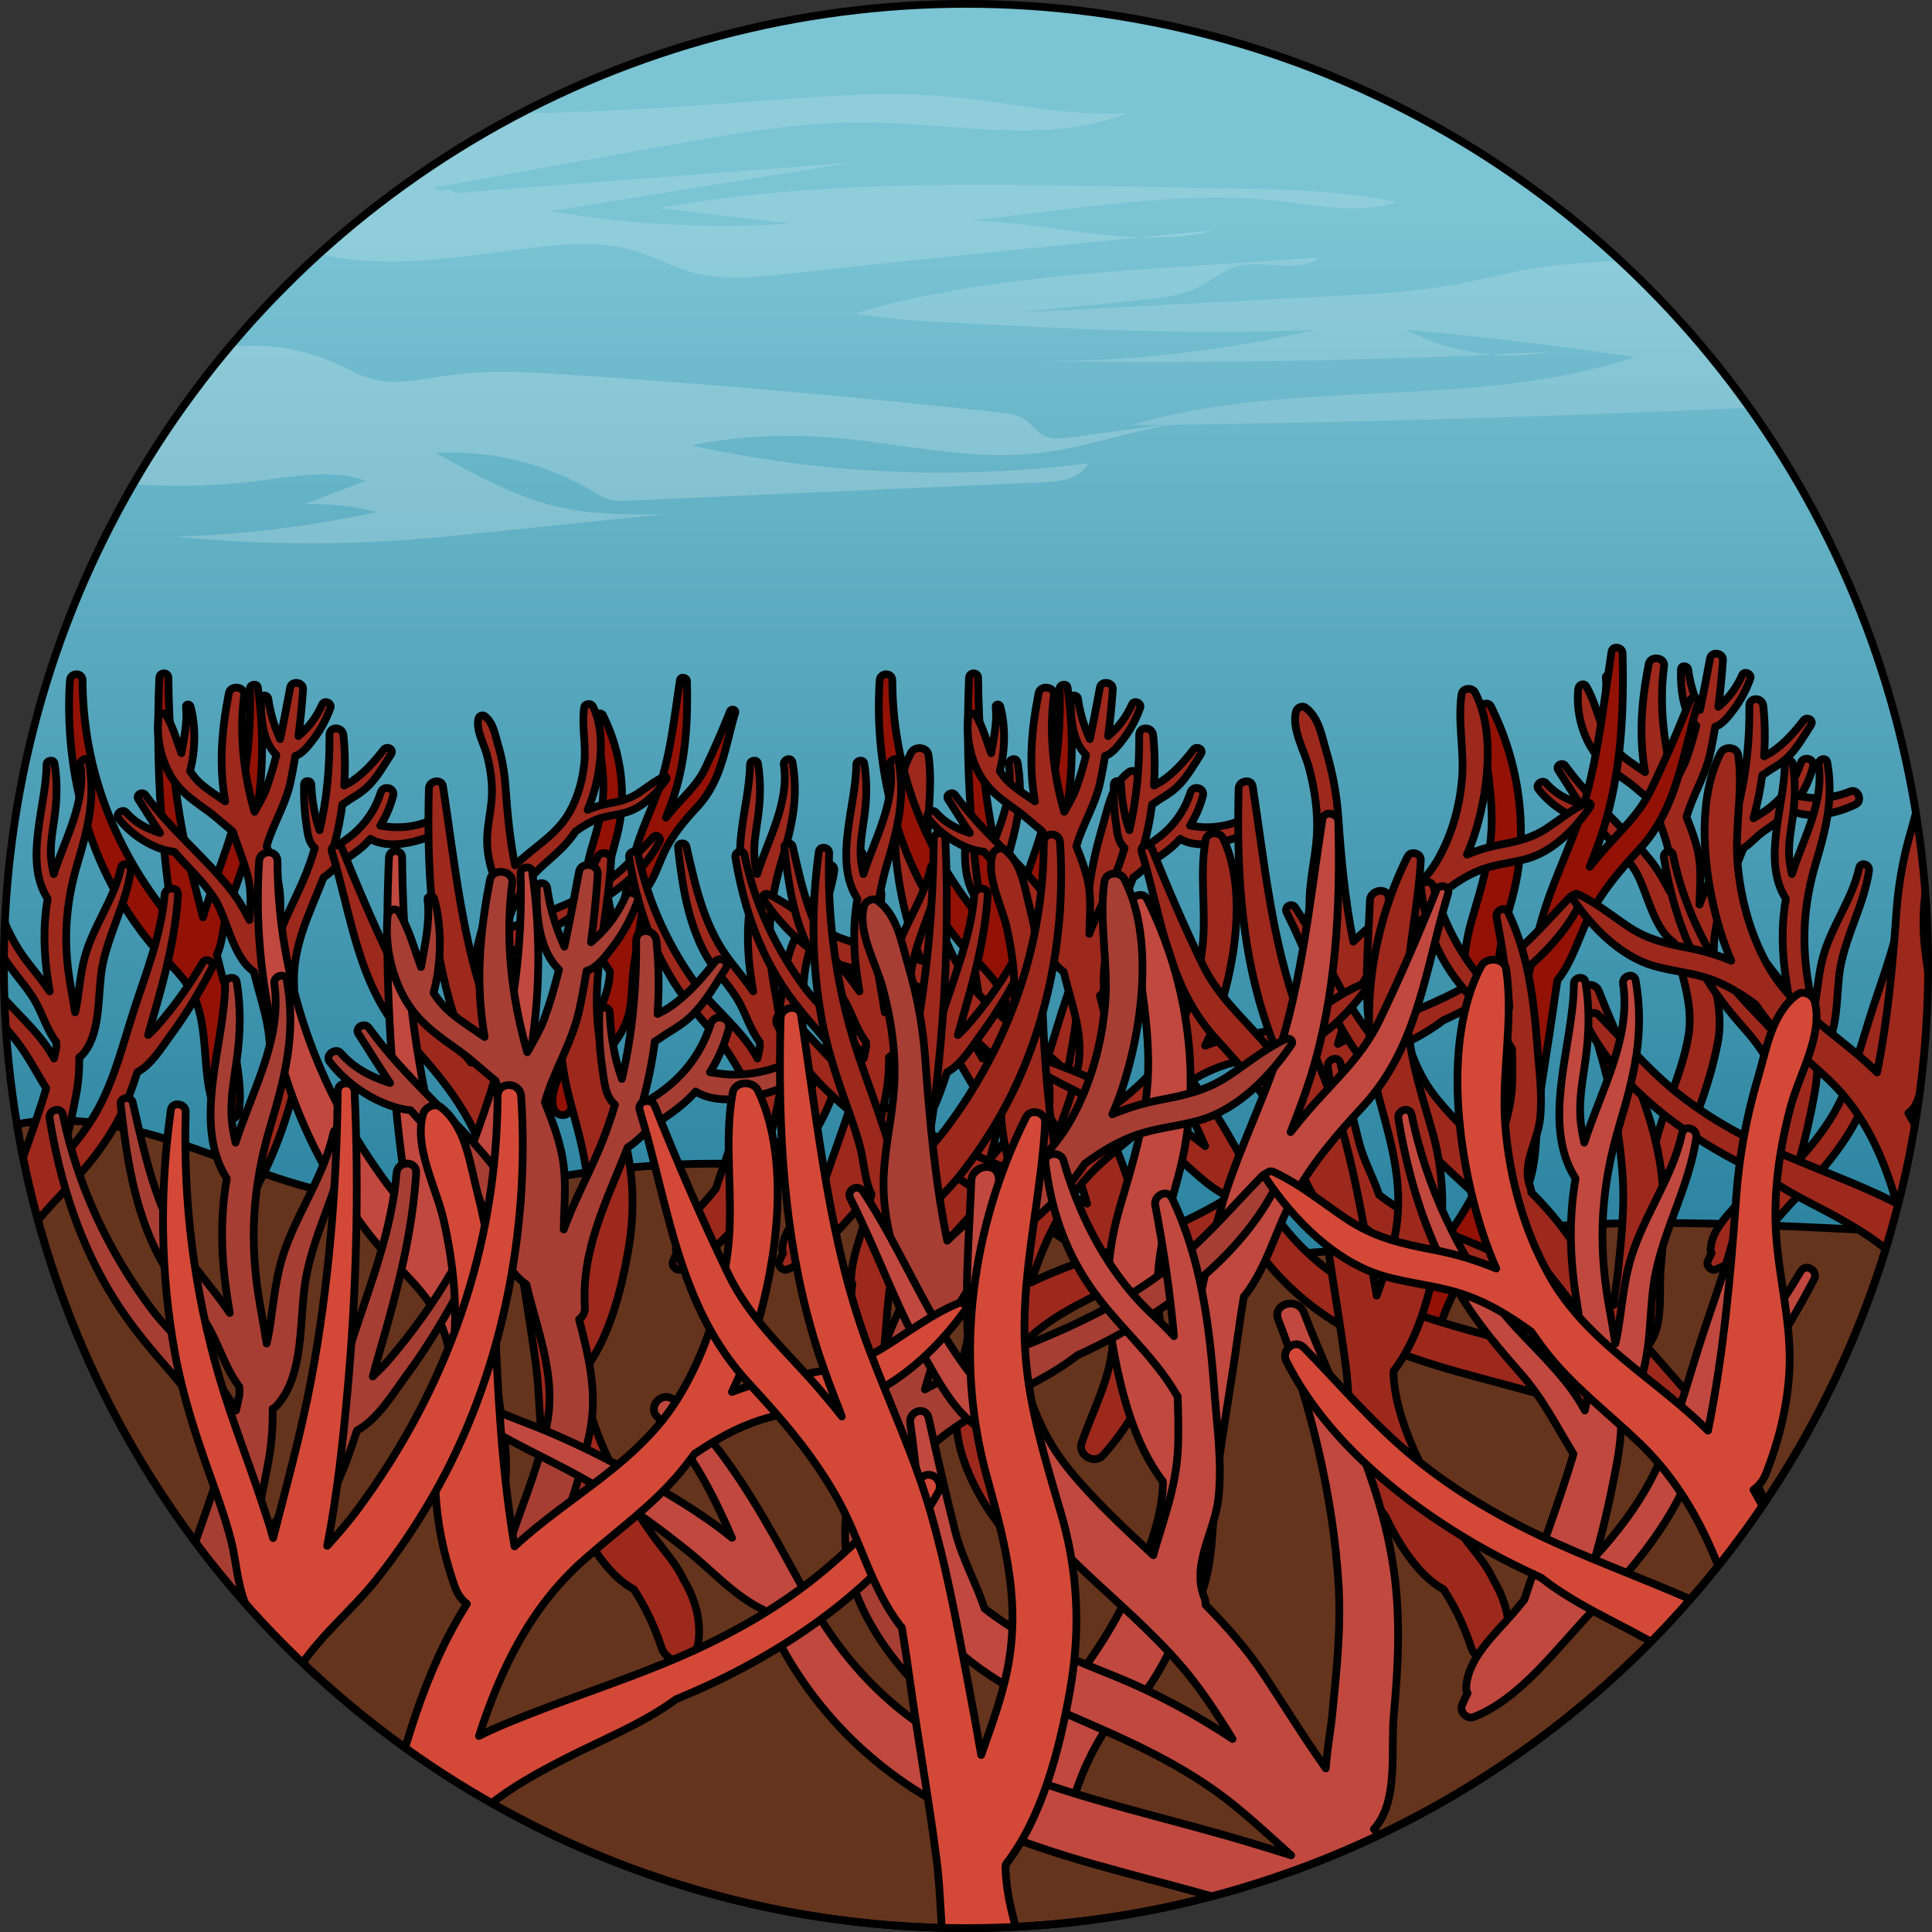 <?xml version="1.0" encoding="utf-8"?>
<!-- Created by: Science Figures, www.sciencefigures.org, Generator: Science Figures Editor -->
<svg version="1.1" id="Layer_1" xmlns="http://www.w3.org/2000/svg" xmlns:xlink="http://www.w3.org/1999/xlink" 
	 width="800px" height="800px" viewBox="0 0 249.635 249.635" enable-background="new 0 0 249.635 249.635"
	 xml:space="preserve">
<rect x="0" y="0" width="249.635" height="249.635" fill="#333333" stroke="none"/>
<g>
	<linearGradient id="SVGID_1_" gradientUnits="userSpaceOnUse" x1="124.818" y1="28.512" x2="124.818" y2="204.651">
		<stop  offset="0" style="stop-color:#7AC4D4"/>
		<stop  offset="1" style="stop-color:#116E8F"/>
	</linearGradient>
	<circle fill="url(#SVGID_1_)" cx="124.818" cy="124.818" r="124.318"/>
	<path opacity="0.2" fill="#FFFFFF" d="M108.251,56.602c8.541,0.749,17.059,2.9,25.584,1.991c6.369-0.68,12.447-3.045,18.783-3.987
		c-4.768,0.636-9.535,1.273-14.303,1.909c-1.184,0.158-2.46,0.301-3.51-0.268c-0.895-0.484-1.468-1.406-2.302-1.988
		c-0.989-0.69-2.244-0.843-3.443-0.974c-18.218-1.984-36.476-3.592-54.76-4.823c-5.57-0.375-11.189-0.714-16.715,0.082
		c-3.065,0.441-6.2,1.228-9.211,0.504c-1.801-0.433-3.427-1.381-5.116-2.142c-4.236-1.907-8.989-2.59-13.603-2.075
		c-4.647,5.522-8.824,11.452-12.465,17.733c5.416,0.379,10.868,0.244,16.253-0.443c4.625-0.59,9.451-1.552,13.842,0.013
		c-2.663,1.006-5.325,2.011-7.988,3.017c3.168-0.115,6.353,0.223,9.426,1.001c-8.514,1.855-17.199,2.922-25.909,3.185
		c10.143,1.021,20.376,1.144,30.54,0.367c3.018-0.231,6.03-0.541,9.041-0.85c7.841-0.807,15.681-1.613,23.522-2.42
		c-4.419,0.057-8.881,0.11-13.204-0.806c-5.849-1.24-11.171-4.191-16.393-7.104c7.107-0.398,14.321,1.38,20.429,5.035
		c0.693,0.415,1.387,0.859,2.172,1.047c0.646,0.155,1.321,0.126,1.985,0.097c17.972-0.797,35.945-1.594,53.917-2.392
		c2.199-0.098,4.824-0.461,5.769-2.45c-17.058,2.188-34.493,1.401-51.284-2.313C95.524,56.268,101.931,56.048,108.251,56.602z"/>
	<g opacity="0.2">
		<path fill="#FFFFFF" d="M199.818,45.5c-2.323,0.117-4.647,0.222-6.971,0.323C195.172,46.004,197.52,45.9,199.818,45.5z"/>
		<path opacity="0.8" fill="#FFFFFF" d="M211.243,46.129c-20.836,6.968-44.071,2.522-65.118,8.824
			c26.658-0.28,53.31-1.06,79.942-2.282c-4.907-6.874-10.501-13.222-16.674-18.956c-5.393,0.169-10.012,0.694-11.59,0.989
			c-3.343,0.625-6.639,1.491-9.987,2.088c-5.145,0.917-10.381,1.193-15.6,1.466c-3.219,0.169-6.438,0.338-9.657,0.506
			c-10.46,0.548-20.919,1.097-31.379,1.645c5.388-0.542,10.776-1.084,16.164-1.627c2.666-0.268,5.408-0.559,7.779-1.809
			c1.479-0.78,2.779-1.919,4.367-2.441c3.588-1.179,8.018,0.968,11.068-1.259c-5.382,0.354-10.763,0.709-16.145,1.064
			c-14.787,0.974-29.714,1.973-43.934,6.14c3.988,0.765,8.057,0.98,12.112,1.193c15.714,0.827,31.458,1.654,47.178,0.964
			c-12.241,2.865-24.838,4.208-37.409,3.99c20.164,0.346,40.339,0.076,60.487-0.801c-3.879-0.302-7.698-1.397-11.13-3.233
			C191.587,43.516,201.434,44.697,211.243,46.129z"/>
	</g>
	<g opacity="0.2">
		<path fill="#FFFFFF" d="M156.914,29.761c-3.147,0.294-6.293,0.599-9.439,0.902C150.661,30.752,153.817,30.543,156.914,29.761z"/>
		<path opacity="0.8" fill="#FFFFFF" d="M144.662,24.081c-19.884-0.357-39.919-0.703-59.493,2.811
			c5.666,0.662,11.332,1.324,16.999,1.986c-10.352,0.707-20.787,0.169-31.011-1.599c12.958-2.09,25.916-4.18,38.874-6.27
			c-17.128,1.312-34.255,2.624-51.383,3.936c0-0.032,0.003-0.063-0.013-0.1c-0.192-0.433-0.811-0.392-1.273-0.289
			s-1.09,0.114-1.25-0.332c9.967-1.796,19.933-3.592,29.9-5.388c8.603-1.55,17.268-3.106,26.009-3.021
			c11.34,0.111,23.156,2.916,33.723-1.2c-8.017,0.468-15.952-1.546-23.957-2.193c-7.144-0.578-14.327-0.065-21.476,0.461
			c-11.025,0.811-22.059,1.647-33.113,1.756c-9.368,4.909-18.035,10.972-25.806,18.01c0.706,0.337,1.526,0.526,2.297,0.648
			c8.034,1.271,16.213-0.169,24.282-1.194c4.721-0.599,9.613-1.043,14.161,0.356c2.38,0.732,4.591,1.95,6.983,2.639
			c4.186,1.206,8.647,0.729,12.977,0.251c15.115-1.67,30.243-3.229,45.381-4.688c-7.274-0.204-14.707-1.98-21.948-2.174
			c3.735-0.444,7.47-0.889,11.205-1.333c9.447-1.124,18.993-2.248,28.447-1.187c5.114,0.574,10.412,1.769,15.3,0.157
			c-7.174-1.526-14.561-1.664-21.895-1.795C153.943,24.247,149.302,24.164,144.662,24.081z"/>
	</g>
	<path fill="#65341C" stroke="#000000" stroke-linecap="round" stroke-linejoin="round" stroke-miterlimit="10" d="M124.818,249.135
		c56.751,0,104.617-38.028,119.514-89.991c-1.007-0.087-2.006-0.154-2.98-0.203c-15.619-0.791-31.31-1.58-46.871-0.018
		c-11.672,1.172-23.295,3.665-35.011,3.071c-14.744-0.748-28.765-6.331-43.236-9.251c-14.449-2.916-29.435-3.155-43.97-0.703
		c-7.944,1.341-15.889,3.486-23.924,2.901c-8.721-0.634-16.843-4.426-25.135-7.197c-6.751-2.256-14.159-3.819-21.02-2.473
		C11.94,204.197,63.127,249.135,124.818,249.135z"/>
	<g>
		<defs>
			<circle id="SVGID_2_" cx="124.818" cy="124.818" r="124.318"/>
		</defs>
		<clipPath id="SVGID_3_">
			<use xlink:href="#SVGID_2_"  overflow="visible"/>
		</clipPath>
		<g clip-path="url(#SVGID_3_)">
			<path fill="#931205" stroke="#000000" stroke-linecap="round" stroke-linejoin="round" stroke-miterlimit="10" d="
				M72.395,138.873c0.459-1.009,1.219-1.803,1.873-2.704c0.767-1.057,1.472-2.162,2.084-3.316c1.116-2.105,2.358-4.723,2.455-7.206
				c-0.005-0.057-0.007-0.115-0.013-0.172c-1.622-2.101-2.383-5.115-2.842-7.696c-0.469-2.633-0.368-5.209,0.379-7.78
				c0.82-2.822,1.657-5.4,1.637-8.385c-0.02-3.029-0.764-5.978-0.919-8.987c-0.023-0.442,0.647-0.631,0.848-0.23
				c2.405,4.809,3.19,10.573,1.773,15.777c-0.754,2.769-1.489,5.304-1.03,8.209c0.23,1.45,0.753,2.847,1.242,4.244
				c0.195-1.126,0.399-2.25,0.614-3.369c0.475-2.481,0.933-4.982,1.638-7.41c0.724-2.494,1.834-4.835,2.74-7.263
				c1.763-4.723,2.216-9.745,2.981-14.693c0.082-0.53,0.894-0.378,0.907,0.123c0.127,4.883-0.11,9.838-1.583,14.531
				c-0.329,1.049-0.725,2.075-1.127,3.098c0.368-0.47,0.734-0.908,1.079-1.305c1.436-1.652,2.975-2.987,3.944-4.993
				c1.165-2.412,2.256-4.942,3.248-7.429c0.162-0.405,0.804-0.254,0.671,0.185c-1.289,4.27-1.693,8.694-4.829,12.083
				c-1.496,1.616-2.873,3.212-3.946,5.151c-1.005,1.818-1.493,3.977-2.786,5.615c-0.011,0.014-0.025,0.021-0.037,0.033
				c-0.129,0.772-0.245,1.547-0.352,2.323c-0.368,2.664-0.848,5.315-1.189,7.982c-0.29,2.27-0.092,4.647-0.948,6.809
				c-0.397,1.004-0.965,1.911-1.607,2.768c-0.808,1.704-2.119,3.8-3.715,4.65c-0.722,1.113-1.298,2.289-1.764,3.698
				c-0.453,1.371-2.231,1.008-2.392-0.324C71.249,141.402,71.675,140.089,72.395,138.873z"/>
			<path fill="#931205" stroke="#000000" stroke-linecap="round" stroke-linejoin="round" stroke-miterlimit="10" d="M9.035,87.91
				c0.069-1.04,1.632-1.063,1.635,0c0.033,10.46,3.495,20.261,9.717,28.655c0.639,0.861,1.354,1.687,2.094,2.504
				c-0.696-3.56-1.086-7.211-1.399-10.663c-0.633-6.968-0.806-13.852-0.498-20.833c0.033-0.751,1.167-0.76,1.174,0
				c0.058,6.65,0.613,13.448,1.84,19.982c0.691,3.68,1.706,7.324,2.634,10.974c0.234-0.865,0.525-1.712,0.789-2.51
				c0.955-2.89,2.083-5.706,2.938-8.631c1.76-6.018,2.517-12.146,2.333-18.411c-0.017-0.576,0.946-0.733,1.029-0.139
				c0.79,5.609,0.736,11.304-0.282,16.884c-0.523,2.87-1.411,5.596-2.384,8.339c-0.53,1.494-1.071,2.988-1.477,4.522
				c-0.403,1.522-0.44,3.11-1.048,4.56c-0.031,0.074-0.07,0.143-0.112,0.207c0.252,0.983,0.465,1.981,0.745,2.944
				c0.569,1.95,1.258,3.637,1.319,5.676c0.005,0.164-0.05,0.307-0.139,0.424c0.114,0.9,0.209,1.802,0.326,2.687
				c0.37,2.809,1.005,5.62,0.611,8.444c-0.243,1.747-2.523,1.209-3.032,0c-2.148-5.109-0.392-11.585-3.651-16.312
				c-1.45-2.103-3.511-3.776-5.103-5.772c-1.469-1.841-2.791-3.805-3.964-5.846C10.419,107.389,8.409,97.312,9.035,87.91z"/>
			<path fill="#9D281C" stroke="#000000" stroke-linecap="round" stroke-linejoin="round" stroke-miterlimit="10" d="
				M61.209,124.712c0.674-3.504,1.508-7.165,3.33-10.281c-0.231-0.164-0.428-0.405-0.557-0.73c-0.61-1.542-1.023-3.284-1.044-4.953
				c-0.024-1.912,0.489-3.796,0.605-5.696c0.113-1.869-0.166-3.76-0.643-5.562c-0.381-1.437-1.447-3.186-1.075-4.658
				c0.077-0.306,0.508-0.528,0.786-0.32c1.121,0.837,1.336,2.348,1.723,3.649c0.516,1.737,0.843,3.504,0.971,5.312
				c0.247,3.464,0.556,6.935,1.249,10.341c2.331-2.327,5.356-3.888,7.023-6.866c1.123-2.006,1.751-4.293,1.943-6.578
				c0.196-2.329-0.374-4.677-0.037-6.968c0.077-0.523,0.885-0.58,1.113-0.145c1.733,3.311,1.038,8.512-0.113,11.944
				c-0.164,0.489-0.351,0.967-0.557,1.436c0.872-0.366,1.787-0.638,2.715-0.817c1.45-0.278,2.653-0.54,3.917-1.385
				c1.07-0.715,2.059-1.54,3.237-2.08c0.187-0.086,0.45,0.104,0.311,0.311c-1.215,1.813-3.055,3.683-5.196,4.302
				c-1.204,0.348-2.458,0.428-3.646,0.852c-1.076,0.384-1.994,0.961-2.892,1.613c-0.184,0.27-0.373,0.537-0.573,0.797
				c-1.214,1.584-2.77,2.742-4.197,4.111c-2.278,2.186-3.483,4.974-4.319,7.914c0.393-0.221,0.806-0.419,1.219-0.61
				c2.221-1.022,4.526-1.848,6.756-2.849c2.262-1.016,4.419-2.243,6.337-3.823c1.781-1.467,3.233-3.197,4.841-4.837
				c0.407-0.415,1.024,0.11,0.778,0.6c-1.828,3.629-5.437,6.484-8.933,8.413c-0.763,0.421-1.546,0.804-2.337,1.167
				c-1.455,1.15-3.204,1.903-4.83,2.813c-1.15,0.644-2.283,1.312-3.283,2.179c-0.665,0.577-1.201,1.261-1.765,1.926
				c-0.299,1.34-0.528,2.702-0.433,4.042c0.16,2.258,1.287,4.268,1.999,6.373c0.258,0.764-0.828,1.396-1.364,0.794
				c-1.325-1.486-2.451-3.233-3.079-5.131C60.464,129.122,60.783,126.927,61.209,124.712z"/>
			<path fill="#9D281C" stroke="#000000" stroke-linecap="round" stroke-linejoin="round" stroke-miterlimit="10" d="
				M26.176,124.403c-1.652,2.824-3.546,5.467-5.682,7.948c-0.395,0.459-0.866,0.92-1.355,1.391c0.252-0.909,0.502-1.816,0.762-2.713
				c1.471-5.089,2.769-10.089,3.104-15.392c0.071-1.125-1.651-1.107-1.743,0c-0.419,5.08-2.328,9.888-3.894,14.694
				c-1.387,4.254-2.476,8.784-4.588,12.75c-1.295,2.432-2.998,4.605-4.845,6.654c0.81-2.843,1.448-5.792,1.949-8.55
				c0.282-1.553,0.373-3.07,0.356-4.576c0.104-0.047,0.203-0.109,0.291-0.202c2.633-2.784,2.026-7.902,2.67-11.432
				c0.787-4.317,3.07-8.117,3.701-12.481c0.118-0.818-1.09-1.203-1.276-0.352c-0.898,4.111-3.607,7.53-4.689,11.592
				c-0.512,1.922-0.674,3.923-0.992,5.881c-0.065,0.4-0.15,0.797-0.241,1.194c-0.177-1.137-0.38-2.28-0.586-3.439
				c-0.988-5.57-0.681-10.554,0.941-15.961c1.333-4.444,2.266-8.285,1.448-12.901c-0.131-0.742-1.23-0.418-1.12,0.309
				c0.731,4.85-1.982,9.517-3.448,14.121c-0.174-0.767-0.321-1.544-0.361-2.364c-0.082-1.686,0.233-3.284,0.463-4.948
				c0.327-2.365,0.391-4.613,0.003-6.972c-0.098-0.594-1.028-0.437-1.03,0.139c-0.021,5.33-3.002,12.417,0.146,17.341
				c-0.62,3.557-0.509,7.104,0.061,10.694c0.067,0.425,0.135,0.844,0.202,1.261c-0.897-1.315-1.91-2.556-2.83-3.73
				c-3.465-4.423-4.574-9.645-5.799-14.997c-0.135-0.59-1.145-0.477-1.078,0.146c0.498,4.603,1.215,9.334,3.372,13.492
				c1.137,2.191,2.911,3.872,4.209,5.953c1.151,1.845,1.665,3.98,2.97,5.692c0.014,0.202,0.019,0.405,0.029,0.608
				c-0.097,0.507-0.204,1.01-0.317,1.511c-1.727-3.375-5.573-6.435-7.484-8.979c-3.839-5.113-6.639-11.054-7.918-17.325
				c-0.159-0.782-1.308-0.44-1.182,0.326c0.948,5.782,2.706,11.275,5.858,16.254c1.464,2.312,3.22,4.375,5.021,6.425
				c2.021,2.302,3.163,4.67,4.699,7.17c-1.29,4.373-2.968,8.611-4.369,12.956c-0.322,0.384-0.639,0.781-0.961,1.157
				c-1.643,1.914-4.11,4.061-4.209,6.692c-0.007,0.181,0.042,0.336,0.126,0.465c-0.189,0.357-0.363,0.721-0.506,1.097
				c-0.219,0.572,0.458,1.254,1.032,1.032c4.171-1.61,7.467-6.213,10.52-9.382c3.21-3.332,6.295-6.894,8.25-11.131
				c0.741-1.606,1.345-3.28,1.885-4.979c1.86-0.998,3.225-3.315,4.407-4.915c1.987-2.688,3.676-5.565,5.226-8.524
				C27.787,124.315,26.629,123.628,26.176,124.403z"/>
			<path fill="#9D281C" stroke="#000000" stroke-linecap="round" stroke-linejoin="round" stroke-miterlimit="10" d="
				M117.068,124.403c-1.652,2.824-3.546,5.467-5.682,7.948c-0.395,0.459-0.866,0.92-1.355,1.391
				c0.252-0.909,0.502-1.816,0.762-2.713c1.471-5.089,2.769-10.089,3.104-15.392c0.071-1.125-1.651-1.107-1.743,0
				c-0.419,5.08-2.328,9.888-3.894,14.694c-1.387,4.254-2.476,8.784-4.588,12.75c-1.295,2.432-2.998,4.605-4.845,6.654
				c0.81-2.843,1.448-5.792,1.949-8.55c0.282-1.553,0.373-3.07,0.356-4.576c0.104-0.047,0.203-0.109,0.291-0.202
				c2.633-2.784,2.026-7.902,2.67-11.432c0.787-4.317,3.07-8.117,3.701-12.481c0.118-0.818-1.09-1.203-1.276-0.352
				c-0.898,4.111-3.607,7.53-4.689,11.592c-0.512,1.922-0.674,3.923-0.992,5.881c-0.065,0.4-0.15,0.797-0.241,1.194
				c-0.177-1.137-0.38-2.28-0.586-3.439c-0.988-5.57-0.681-10.554,0.941-15.961c1.333-4.444,2.266-8.285,1.448-12.901
				c-0.131-0.742-1.23-0.418-1.12,0.309c0.731,4.85-1.982,9.517-3.448,14.121c-0.174-0.767-0.321-1.544-0.361-2.364
				c-0.082-1.686,0.233-3.284,0.463-4.948c0.327-2.365,0.391-4.613,0.003-6.972c-0.098-0.594-1.028-0.437-1.03,0.139
				c-0.021,5.33-3.002,12.417,0.146,17.341c-0.62,3.557-0.509,7.104,0.061,10.694c0.067,0.425,0.135,0.844,0.202,1.261
				c-0.897-1.315-1.91-2.556-2.83-3.73c-3.465-4.423-4.574-9.645-5.799-14.997c-0.135-0.59-1.145-0.477-1.078,0.146
				c0.498,4.603,1.215,9.334,3.372,13.492c1.137,2.191,2.911,3.872,4.209,5.953c1.151,1.845,1.665,3.98,2.97,5.692
				c0.014,0.202,0.019,0.405,0.029,0.608c-0.097,0.507-0.204,1.01-0.317,1.511c-1.727-3.375-5.573-6.435-7.484-8.979
				c-3.839-5.113-6.639-11.054-7.918-17.325c-0.159-0.782-1.308-0.44-1.182,0.326c0.948,5.782,2.706,11.275,5.858,16.254
				c1.464,2.312,3.22,4.375,5.021,6.425c2.021,2.302,3.163,4.67,4.699,7.17c-1.29,4.373-2.968,8.611-4.369,12.956
				c-0.322,0.384-0.639,0.781-0.961,1.157c-1.643,1.914-4.11,4.061-4.209,6.692c-0.007,0.181,0.042,0.336,0.126,0.465
				c-0.189,0.357-0.363,0.721-0.506,1.097c-0.219,0.572,0.458,1.254,1.032,1.032c4.171-1.61,7.467-6.213,10.52-9.382
				c3.21-3.332,6.295-6.894,8.25-11.131c0.741-1.606,1.345-3.28,1.885-4.979c1.86-0.998,3.225-3.315,4.407-4.915
				c1.987-2.688,3.676-5.565,5.226-8.524C118.679,124.315,117.522,123.628,117.068,124.403z"/>
			<path fill="#9D281C" stroke="#000000" stroke-linecap="round" stroke-linejoin="round" stroke-miterlimit="10" d="
				M146.145,124.403c-1.652,2.824-3.546,5.467-5.682,7.948c-0.395,0.459-0.866,0.92-1.355,1.391
				c0.252-0.909,0.502-1.816,0.762-2.713c1.471-5.089,2.769-10.089,3.104-15.392c0.071-1.125-1.651-1.107-1.743,0
				c-0.419,5.08-2.328,9.888-3.894,14.694c-1.387,4.254-2.476,8.784-4.588,12.75c-1.295,2.432-2.998,4.605-4.845,6.654
				c0.81-2.843,1.448-5.792,1.949-8.55c0.282-1.553,0.373-3.07,0.356-4.576c0.104-0.047,0.203-0.109,0.291-0.202
				c2.633-2.784,2.026-7.902,2.67-11.432c0.787-4.317,3.07-8.117,3.701-12.481c0.118-0.818-1.09-1.203-1.276-0.352
				c-0.898,4.111-3.607,7.53-4.689,11.592c-0.512,1.922-0.674,3.923-0.992,5.881c-0.065,0.4-0.15,0.797-0.241,1.194
				c-0.177-1.137-0.38-2.28-0.586-3.439c-0.988-5.57-0.681-10.554,0.941-15.961c1.333-4.444,2.266-8.285,1.448-12.901
				c-0.131-0.742-1.23-0.418-1.12,0.309c0.731,4.85-1.982,9.517-3.448,14.121c-0.174-0.767-0.321-1.544-0.361-2.364
				c-0.082-1.686,0.233-3.284,0.463-4.948c0.327-2.365,0.391-4.613,0.003-6.972c-0.098-0.594-1.028-0.437-1.03,0.139
				c-0.021,5.33-3.002,12.417,0.146,17.341c-0.62,3.557-0.509,7.104,0.061,10.694c0.067,0.425,0.135,0.844,0.202,1.261
				c-0.897-1.315-1.91-2.556-2.83-3.73c-3.465-4.423-4.574-9.645-5.799-14.997c-0.135-0.59-1.145-0.477-1.078,0.146
				c0.498,4.603,1.215,9.334,3.372,13.492c1.137,2.191,2.911,3.872,4.209,5.953c1.151,1.845,1.665,3.98,2.97,5.692
				c0.014,0.202,0.019,0.405,0.029,0.608c-0.097,0.507-0.204,1.01-0.317,1.511c-1.727-3.375-5.573-6.435-7.484-8.979
				c-3.839-5.113-6.639-11.054-7.918-17.325c-0.159-0.782-1.308-0.44-1.182,0.326c0.948,5.782,2.706,11.275,5.858,16.254
				c1.464,2.312,3.22,4.375,5.021,6.425c2.021,2.302,3.163,4.67,4.699,7.17c-1.29,4.373-2.968,8.611-4.369,12.956
				c-0.322,0.384-0.639,0.781-0.961,1.157c-1.643,1.914-4.11,4.061-4.209,6.692c-0.007,0.181,0.042,0.336,0.126,0.465
				c-0.189,0.357-0.363,0.721-0.506,1.097c-0.219,0.572,0.458,1.254,1.032,1.032c4.171-1.61,7.467-6.213,10.52-9.382
				c3.21-3.332,6.295-6.894,8.25-11.131c0.741-1.606,1.345-3.28,1.885-4.979c1.86-0.998,3.225-3.315,4.407-4.915
				c1.987-2.688,3.676-5.565,5.226-8.524C147.756,124.315,146.598,123.628,146.145,124.403z"/>
			<path fill="#9D281C" stroke="#000000" stroke-linecap="round" stroke-linejoin="round" stroke-miterlimit="10" d="
				M55.621,106.034c-1.519,0.613-3.052,0.906-4.692,0.848c-0.631-0.022-1.215-0.125-1.793-0.201
				c0.741-1.183,1.299-2.477,1.668-3.845c0.281-1.041-1.282-1.462-1.608-0.443c-0.901,2.816-2.652,4.968-5.146,6.539
				c-0.304,0.192-0.626,0.379-0.95,0.571c0.511-1.832,0.889-3.692,1.137-5.568c0.419-0.226,0.799-0.544,1.208-0.787
				c0.705-0.42,1.4-0.873,1.998-1.442c1.286-1.224,2.15-2.789,3.099-4.267c0.404-0.629-0.546-1.127-0.975-0.57
				c-1.15,1.492-2.483,2.991-4.054,4.05c-0.29,0.195-0.662,0.379-1.038,0.579c0.148-2.164,0.125-4.34-0.101-6.515
				c-0.117-1.128-1.811-1.185-1.802,0c0.034,4.166-0.328,8.287-1.273,12.293c-0.181-0.551-0.367-1.102-0.499-1.66
				c-0.331-1.398-0.519-2.807-0.577-4.241c-0.024-0.6-0.923-0.605-0.936,0c-0.034,1.639,0.024,3.268,0.267,4.891
				c0.169,1.127,0.229,2.552,1.132,3.3c-0.401,1.344-0.863,2.675-1.419,3.986c-1.036,2.443-2.276,4.733-3.138,7.11
				c0.024-1.833,0.21-3.646,0.014-5.513c-0.214-2.033-0.949-3.922-1.692-5.806c0.801-2.83,2.447-5.309,3.078-8.272
				c0.241-1.129,0.448-2.268,0.638-3.409c0.945-0.23,1.909-1.587,2.348-2.159c0.943-1.229,1.658-2.596,2.187-4.049
				c0.223-0.611-0.794-1.051-1.062-0.448c-0.706,1.591-1.711,2.961-3.05,4.08c-0.01,0.009-0.024,0.019-0.035,0.028
				c0.269-2.011,0.467-4.032,0.603-6.049c0.063-0.943-1.483-1.166-1.664-0.225c-0.423,2.195-0.82,4.443-1.304,6.667
				c-0.207-0.508-0.434-1.011-0.619-1.534c-0.419-1.182-0.739-2.422-0.905-3.664c-0.077-0.578-0.922-0.622-0.936,0
				c-0.054,2.352,0.186,5.498,1.98,7.244c-0.368,1.476-0.787,2.932-1.3,4.344c-0.357,0.982-0.948,1.981-1.518,3.001
				c-1.411-4.84-1.993-10.13-1.339-15.065c0.149-1.12-1.765-1.379-1.981-0.268c-0.935,4.803-1.304,9.213-0.476,13.978
				c-0.979-0.69-2.004-1.327-2.864-2.032c-0.714-0.585-1.248-1.221-1.679-1.89c0.722-2.643,0.749-5.917,0.054-8.386
				c-0.088-0.311-0.625-0.265-0.586,0.079c0.232,2.056-0.246,4.029-0.581,6.006c-0.591-1.58-1.012-3.248-1.939-4.853
				c-0.296-0.514-0.968-0.231-1.027,0.278c-0.354,3.071,0.621,6.747,2.711,9.052c1.044,1.151,2.333,2.034,3.589,2.933
				c1.156,0.827,2.186,1.825,3.294,2.699c0.646,1.933,1.437,3.81,1.951,5.79c0.509,1.96,0.343,3.778,0.226,5.654
				c-0.743-1.413-1.51-2.768-2.531-4.041c-3.419-4.266-7.679-7.624-10.905-12.094c-0.398-0.551-1.312-0.047-0.929,0.543
				c0.94,1.444,1.832,2.926,2.805,4.351c-0.074-0.023-0.149-0.045-0.222-0.07c-1.624-0.546-3.016-1.29-4.161-2.592
				c-0.467-0.53-1.426,0.187-0.992,0.766c1.53,2.043,4.443,4.033,7.213,4.329c1.762,2.067,3.873,3.913,5.301,6.226
				c1.499,2.429,2.294,7.443,4.983,9.265c0.95,3.985,2.565,7.95,1.913,11.959c-0.944,5.809-4.096,10.976-4.82,16.867
				c-0.161,1.308,1.761,1.628,2.355,0.638c2.87-4.785,5.142-10.961,6.225-16.469c0.665-3.385-0.127-6.643-0.984-9.895
				c0.328-0.238,0.549-0.604,0.518-1.083c-0.336-5.171,1.999-9.558,3.799-14.2c0.914-0.576,1.67-1.508,2.554-2.129
				c0.981-0.69,1.983-1.336,2.848-2.174c0.227-0.219,0.443-0.447,0.65-0.68c2.323,1.448,6.328,0.385,8.462-0.688
				C57.235,107.248,56.59,105.643,55.621,106.034z"/>
			<path fill="#9D281C" stroke="#000000" stroke-linecap="round" stroke-linejoin="round" stroke-miterlimit="10" d="
				M239.084,102.257c-1.519,0.613-3.052,0.906-4.692,0.848c-0.631-0.022-1.215-0.125-1.792-0.201
				c0.741-1.183,1.299-2.477,1.668-3.845c0.281-1.041-1.282-1.462-1.608-0.443c-0.901,2.816-2.652,4.968-5.146,6.539
				c-0.304,0.192-0.626,0.379-0.95,0.571c0.511-1.832,0.889-3.692,1.137-5.568c0.419-0.226,0.799-0.544,1.208-0.787
				c0.705-0.42,1.4-0.873,1.998-1.442c1.286-1.224,2.15-2.789,3.099-4.267c0.404-0.629-0.546-1.127-0.975-0.57
				c-1.15,1.492-2.483,2.991-4.054,4.05c-0.29,0.195-0.662,0.379-1.038,0.579c0.148-2.164,0.125-4.34-0.101-6.515
				c-0.117-1.128-1.811-1.185-1.802,0c0.034,4.166-0.328,8.287-1.273,12.293c-0.181-0.551-0.367-1.102-0.499-1.66
				c-0.331-1.398-0.519-2.807-0.577-4.241c-0.024-0.6-0.923-0.605-0.936,0c-0.034,1.639,0.024,3.268,0.267,4.891
				c0.169,1.127,0.229,2.552,1.132,3.3c-0.401,1.344-0.863,2.675-1.419,3.986c-1.036,2.443-2.276,4.733-3.138,7.11
				c0.024-1.833,0.21-3.646,0.014-5.513c-0.214-2.033-0.949-3.922-1.692-5.806c0.801-2.83,2.447-5.309,3.078-8.272
				c0.241-1.129,0.448-2.268,0.638-3.409c0.945-0.23,1.909-1.587,2.348-2.159c0.943-1.229,1.658-2.596,2.187-4.049
				c0.223-0.611-0.794-1.051-1.062-0.448c-0.706,1.591-1.711,2.961-3.05,4.08c-0.01,0.009-0.024,0.019-0.035,0.028
				c0.27-2.011,0.467-4.032,0.603-6.049c0.063-0.943-1.482-1.166-1.664-0.225c-0.423,2.195-0.82,4.443-1.304,6.667
				c-0.207-0.508-0.434-1.011-0.619-1.534c-0.419-1.182-0.739-2.422-0.905-3.664c-0.077-0.578-0.921-0.622-0.936,0
				c-0.054,2.352,0.186,5.498,1.98,7.244c-0.368,1.476-0.787,2.932-1.3,4.344c-0.357,0.982-0.948,1.981-1.518,3.001
				c-1.411-4.84-1.993-10.13-1.339-15.065c0.149-1.12-1.765-1.379-1.981-0.268c-0.935,4.803-1.304,9.213-0.476,13.978
				c-0.979-0.69-2.004-1.327-2.864-2.032c-0.714-0.585-1.248-1.221-1.679-1.89c0.722-2.643,0.749-5.917,0.054-8.386
				c-0.088-0.311-0.625-0.265-0.586,0.079c0.232,2.056-0.246,4.029-0.581,6.006c-0.591-1.58-1.012-3.248-1.939-4.853
				c-0.296-0.514-0.968-0.231-1.027,0.278c-0.354,3.071,0.621,6.747,2.711,9.052c1.044,1.151,2.333,2.034,3.589,2.933
				c1.156,0.827,2.186,1.825,3.294,2.699c0.646,1.933,1.437,3.81,1.951,5.79c0.509,1.96,0.343,3.778,0.226,5.654
				c-0.743-1.413-1.51-2.768-2.531-4.041c-3.419-4.266-7.679-7.624-10.905-12.094c-0.398-0.551-1.312-0.047-0.929,0.543
				c0.94,1.444,1.832,2.926,2.805,4.351c-0.074-0.023-0.149-0.045-0.222-0.07c-1.624-0.546-3.016-1.29-4.161-2.592
				c-0.467-0.53-1.426,0.187-0.992,0.766c1.53,2.043,4.443,4.033,7.213,4.329c1.762,2.067,3.873,3.913,5.301,6.226
				c1.499,2.429,2.294,7.443,4.983,9.265c0.95,3.985,2.565,7.95,1.913,11.959c-0.944,5.809-4.096,10.976-4.82,16.867
				c-0.161,1.308,1.761,1.628,2.355,0.638c2.87-4.785,5.142-10.961,6.225-16.469c0.665-3.385-0.127-6.643-0.984-9.895
				c0.328-0.238,0.549-0.604,0.518-1.083c-0.336-5.171,1.999-9.558,3.799-14.2c0.914-0.576,1.67-1.508,2.554-2.129
				c0.981-0.69,1.983-1.336,2.848-2.174c0.227-0.219,0.443-0.447,0.65-0.68c2.323,1.448,6.328,0.385,8.462-0.688
				C240.698,103.471,240.052,101.866,239.084,102.257z"/>
			<path fill="#9D281C" stroke="#000000" stroke-linecap="round" stroke-linejoin="round" stroke-miterlimit="10" d="
				M148.649,164.483c-1.355-7.041-3.03-14.398-6.692-20.662c0.464-0.33,0.86-0.813,1.119-1.467c1.227-3.1,2.056-6.6,2.098-9.954
				c0.048-3.843-0.984-7.628-1.215-11.446c-0.228-3.756,0.333-7.557,1.293-11.177c0.766-2.888,2.908-6.403,2.161-9.361
				c-0.156-0.616-1.021-1.061-1.58-0.643c-2.253,1.683-2.685,4.719-3.462,7.333c-1.037,3.491-1.693,7.042-1.952,10.674
				c-0.496,6.962-1.118,13.936-2.511,20.782c-4.685-4.677-10.763-7.814-14.114-13.798c-2.258-4.032-3.519-8.627-3.905-13.22
				c-0.393-4.68,0.752-9.399,0.075-14.002c-0.155-1.052-1.779-1.167-2.236-0.292c-3.483,6.654-2.086,17.107,0.228,24.003
				c0.33,0.983,0.705,1.944,1.118,2.886c-1.753-0.736-3.591-1.283-5.456-1.641c-2.914-0.56-5.331-1.085-7.871-2.783
				c-2.15-1.437-4.139-3.094-6.506-4.179c-0.377-0.172-0.905,0.208-0.625,0.626c2.442,3.643,6.139,7.401,10.441,8.646
				c2.42,0.7,4.939,0.861,7.326,1.713c2.163,0.772,4.007,1.931,5.813,3.242c0.37,0.542,0.75,1.079,1.151,1.602
				c2.439,3.182,5.566,5.51,8.434,8.261c4.578,4.393,6.999,9.995,8.681,15.904c-0.791-0.444-1.619-0.843-2.451-1.225
				c-4.464-2.054-9.096-3.713-13.578-5.725c-4.546-2.041-8.88-4.507-12.736-7.682c-3.58-2.948-6.498-6.424-9.729-9.72
				c-0.818-0.834-2.059,0.221-1.563,1.206c3.673,7.292,10.927,13.03,17.953,16.907c1.534,0.846,3.106,1.616,4.697,2.346
				c2.924,2.312,6.439,3.824,9.706,5.653c2.312,1.294,4.588,2.637,6.597,4.379c1.337,1.159,2.414,2.534,3.547,3.87
				c0.6,2.693,1.061,5.431,0.87,8.123c-0.322,4.537-2.587,8.576-4.017,12.807c-0.519,1.535,1.664,2.805,2.742,1.596
				c2.662-2.987,4.925-6.497,6.188-10.312C150.146,173.346,149.506,168.935,148.649,164.483z"/>
			<path fill="#9D281C" stroke="#000000" stroke-linecap="round" stroke-linejoin="round" stroke-miterlimit="10" d="
				M88.308,204.071c-0.922-2.029-2.45-3.624-3.764-5.434c-1.542-2.124-2.959-4.344-4.189-6.664
				c-2.243-4.231-4.738-9.491-4.933-14.482c0.01-0.115,0.014-0.231,0.026-0.346c3.26-4.222,4.789-10.28,5.712-15.465
				c0.942-5.292,0.739-10.468-0.761-15.635c-1.648-5.671-3.33-10.852-3.29-16.85c0.04-6.087,1.535-12.013,1.847-18.061
				c0.046-0.889-1.3-1.269-1.704-0.462c-4.833,9.664-6.412,21.248-3.562,31.706c1.516,5.564,2.993,10.659,2.069,16.497
				c-0.461,2.915-1.514,5.722-2.495,8.53c-0.391-2.262-0.802-4.521-1.234-6.771c-0.955-4.985-1.874-10.013-3.291-14.892
				c-1.456-5.013-3.686-9.716-5.507-14.595c-3.543-9.492-4.453-19.585-5.99-29.527c-0.165-1.064-1.796-0.76-1.822,0.247
				c-0.256,9.814,0.222,19.771,3.182,29.202c0.662,2.109,1.457,4.169,2.264,6.225c-0.74-0.944-1.475-1.825-2.169-2.623
				c-2.887-3.32-5.978-6.003-7.926-10.035c-2.341-4.847-4.534-9.932-6.528-14.93c-0.325-0.813-1.615-0.511-1.348,0.372
				c2.59,8.58,3.403,17.471,9.705,24.282c3.006,3.248,5.774,6.455,7.929,10.352c2.02,3.653,3.001,7.992,5.599,11.285
				c0.021,0.027,0.05,0.042,0.074,0.066c0.258,1.552,0.493,3.109,0.708,4.669c0.739,5.354,1.705,10.681,2.39,16.041
				c0.584,4.561,0.186,9.338,1.904,13.683c0.798,2.017,1.939,3.84,3.23,5.562c1.623,3.424,4.259,7.638,7.466,9.344
				c1.452,2.236,2.609,4.599,3.545,7.433c0.91,2.755,4.484,2.026,4.807-0.651C90.612,209.152,89.756,206.514,88.308,204.071z"/>
			<path fill="#931205" stroke="#000000" stroke-linecap="round" stroke-linejoin="round" stroke-miterlimit="10" d="
				M184.016,164.053c0.719-1.581,1.91-2.825,2.934-4.235c1.202-1.655,2.306-3.386,3.265-5.194c1.748-3.298,3.693-7.398,3.845-11.288
				c-0.008-0.09-0.011-0.18-0.02-0.269c-2.541-3.291-3.733-8.013-4.452-12.055c-0.734-4.125-0.576-8.159,0.594-12.187
				c1.284-4.421,2.595-8.459,2.565-13.134c-0.031-4.745-1.197-9.364-1.44-14.078c-0.036-0.693,1.013-0.989,1.328-0.36
				c3.767,7.533,4.998,16.562,2.777,24.714c-1.182,4.337-2.333,8.309-1.613,12.859c0.36,2.272,1.18,4.46,1.945,6.649
				c0.305-1.763,0.625-3.524,0.961-5.278c0.744-3.886,1.461-7.804,2.565-11.608c1.135-3.907,2.873-7.574,4.293-11.377
				c2.762-7.398,3.471-15.266,4.669-23.015c0.128-0.83,1.4-0.592,1.42,0.192c0.199,7.649-0.173,15.411-2.48,22.762
				c-0.516,1.644-1.136,3.25-1.765,4.852c0.577-0.736,1.149-1.422,1.69-2.044c2.25-2.588,4.66-4.679,6.178-7.822
				c1.825-3.778,3.534-7.742,5.088-11.637c0.253-0.634,1.259-0.398,1.051,0.29c-2.019,6.688-2.652,13.618-7.565,18.927
				c-2.343,2.532-4.501,5.032-6.181,8.069c-1.574,2.847-2.339,6.23-4.364,8.796c-0.017,0.021-0.039,0.033-0.057,0.051
				c-0.201,1.21-0.384,2.423-0.552,3.639c-0.576,4.173-1.329,8.325-1.863,12.503c-0.455,3.555-0.145,7.279-1.484,10.665
				c-0.622,1.572-1.512,2.993-2.518,4.336c-1.265,2.669-3.32,5.953-5.819,7.283c-1.132,1.743-2.034,3.585-2.763,5.793
				c-0.709,2.147-3.495,1.579-3.747-0.507C182.22,168.014,182.887,165.957,184.016,164.053z"/>
			<path fill="#931205" stroke="#000000" stroke-linecap="round" stroke-linejoin="round" stroke-miterlimit="10" d="M113.661,87.91
				c0.069-1.04,1.632-1.063,1.635,0c0.033,10.46,3.495,20.261,9.717,28.655c0.638,0.861,1.354,1.687,2.094,2.504
				c-0.696-3.56-1.086-7.211-1.399-10.663c-0.633-6.968-0.806-13.852-0.498-20.833c0.033-0.751,1.167-0.76,1.174,0
				c0.058,6.65,0.613,13.448,1.84,19.982c0.691,3.68,1.706,7.324,2.634,10.974c0.234-0.865,0.525-1.712,0.789-2.51
				c0.955-2.89,2.083-5.706,2.938-8.631c1.76-6.018,2.517-12.146,2.333-18.411c-0.017-0.576,0.946-0.733,1.029-0.139
				c0.79,5.609,0.736,11.304-0.282,16.884c-0.523,2.87-1.411,5.596-2.384,8.339c-0.53,1.494-1.071,2.988-1.477,4.522
				c-0.403,1.522-0.44,3.11-1.048,4.56c-0.031,0.074-0.07,0.143-0.112,0.207c0.252,0.983,0.465,1.981,0.745,2.944
				c0.569,1.95,1.258,3.637,1.319,5.676c0.005,0.164-0.05,0.307-0.139,0.424c0.114,0.9,0.209,1.802,0.326,2.687
				c0.37,2.809,1.005,5.62,0.611,8.444c-0.243,1.747-2.523,1.209-3.032,0c-2.148-5.109-0.392-11.585-3.651-16.312
				c-1.45-2.103-3.51-3.776-5.103-5.772c-1.469-1.841-2.791-3.805-3.964-5.846C115.045,107.389,113.035,97.312,113.661,87.91z"/>
			<path fill="#9D281C" stroke="#000000" stroke-linecap="round" stroke-linejoin="round" stroke-miterlimit="10" d="
				M166.493,141.87c1.056-5.488,2.362-11.223,5.216-16.105c-0.362-0.257-0.67-0.634-0.872-1.143
				c-0.956-2.416-1.602-5.144-1.635-7.759c-0.038-2.995,0.767-5.946,0.947-8.922c0.177-2.927-0.259-5.89-1.008-8.712
				c-0.597-2.251-2.267-4.991-1.684-7.297c0.121-0.48,0.796-0.827,1.232-0.501c1.756,1.312,2.093,3.678,2.698,5.716
				c0.808,2.721,1.32,5.489,1.522,8.32c0.387,5.427,0.871,10.862,1.957,16.199c3.652-3.645,8.39-6.09,11.001-10.755
				c1.76-3.143,2.743-6.725,3.044-10.304c0.306-3.648-0.586-7.326-0.059-10.914c0.121-0.82,1.386-0.909,1.743-0.228
				c2.715,5.186,1.626,13.334-0.178,18.71c-0.257,0.766-0.55,1.515-0.872,2.25c1.366-0.574,2.799-1,4.253-1.279
				c2.271-0.436,4.155-0.845,6.135-2.169c1.676-1.12,3.226-2.412,5.071-3.258c0.294-0.134,0.705,0.162,0.488,0.488
				c-1.903,2.84-4.785,5.769-8.139,6.739c-1.886,0.545-3.85,0.671-5.71,1.335c-1.686,0.602-3.123,1.505-4.531,2.527
				c-0.288,0.423-0.584,0.841-0.897,1.249c-1.901,2.481-4.339,4.295-6.574,6.439c-3.569,3.424-5.455,7.791-6.766,12.397
				c0.616-0.346,1.262-0.657,1.91-0.955c3.479-1.601,7.09-2.894,10.583-4.463c3.543-1.591,6.921-3.513,9.927-5.988
				c2.79-2.298,5.065-5.008,7.583-7.576c0.638-0.65,1.605,0.172,1.218,0.94c-2.863,5.684-8.517,10.156-13.993,13.178
				c-1.195,0.66-2.421,1.259-3.661,1.829c-2.279,1.802-5.019,2.981-7.566,4.407c-1.802,1.009-3.576,2.056-5.142,3.413
				c-1.042,0.904-1.882,1.976-2.765,3.016c-0.468,2.099-0.827,4.233-0.678,6.332c0.251,3.537,2.017,6.685,3.131,9.983
				c0.405,1.197-1.297,2.186-2.137,1.244c-2.075-2.328-3.839-5.064-4.824-8.038C165.327,148.779,165.825,145.34,166.493,141.87z"/>
			<path fill="#9D281C" stroke="#000000" stroke-linecap="round" stroke-linejoin="round" stroke-miterlimit="10" d="
				M130.802,124.403c-1.652,2.824-3.546,5.467-5.682,7.948c-0.395,0.459-0.866,0.92-1.355,1.391
				c0.252-0.909,0.502-1.816,0.762-2.713c1.471-5.089,2.769-10.089,3.104-15.392c0.071-1.125-1.651-1.107-1.743,0
				c-0.419,5.08-2.328,9.888-3.894,14.694c-1.387,4.254-2.476,8.784-4.588,12.75c-1.295,2.432-2.998,4.605-4.845,6.654
				c0.81-2.843,1.448-5.792,1.949-8.55c0.282-1.553,0.373-3.07,0.356-4.576c0.104-0.047,0.203-0.109,0.291-0.202
				c2.633-2.784,2.026-7.902,2.67-11.432c0.787-4.317,3.07-8.117,3.701-12.481c0.118-0.818-1.09-1.203-1.276-0.352
				c-0.898,4.111-3.607,7.53-4.689,11.592c-0.512,1.922-0.674,3.923-0.992,5.881c-0.065,0.4-0.15,0.797-0.241,1.194
				c-0.177-1.137-0.38-2.28-0.586-3.439c-0.988-5.57-0.681-10.554,0.941-15.961c1.333-4.444,2.266-8.285,1.448-12.901
				c-0.131-0.742-1.23-0.418-1.12,0.309c0.731,4.85-1.982,9.517-3.448,14.121c-0.174-0.767-0.321-1.544-0.361-2.364
				c-0.082-1.686,0.233-3.284,0.463-4.948c0.327-2.365,0.391-4.613,0.003-6.972c-0.098-0.594-1.028-0.437-1.03,0.139
				c-0.021,5.33-3.002,12.417,0.146,17.341c-0.62,3.557-0.509,7.104,0.061,10.694c0.067,0.425,0.135,0.844,0.202,1.261
				c-0.897-1.315-1.91-2.556-2.83-3.73c-3.465-4.423-4.574-9.645-5.799-14.997c-0.135-0.59-1.145-0.477-1.078,0.146
				c0.498,4.603,1.215,9.334,3.372,13.492c1.137,2.191,2.911,3.872,4.209,5.953c1.151,1.845,1.665,3.98,2.97,5.692
				c0.014,0.202,0.019,0.405,0.029,0.608c-0.097,0.507-0.204,1.01-0.317,1.511c-1.727-3.375-5.573-6.435-7.484-8.979
				c-3.839-5.113-6.639-11.054-7.918-17.325c-0.16-0.782-1.308-0.44-1.182,0.326c0.948,5.782,2.706,11.275,5.858,16.254
				c1.464,2.312,3.22,4.375,5.021,6.425c2.021,2.302,3.163,4.67,4.699,7.17c-1.29,4.373-2.968,8.611-4.369,12.956
				c-0.322,0.384-0.639,0.781-0.961,1.157c-1.643,1.914-4.11,4.061-4.209,6.692c-0.007,0.181,0.042,0.336,0.126,0.465
				c-0.189,0.357-0.363,0.721-0.506,1.097c-0.219,0.572,0.458,1.254,1.032,1.032c4.171-1.61,7.467-6.213,10.52-9.382
				c3.21-3.332,6.295-6.894,8.25-11.131c0.741-1.606,1.345-3.28,1.885-4.979c1.86-0.998,3.225-3.315,4.407-4.915
				c1.987-2.688,3.676-5.565,5.226-8.524C132.413,124.315,131.256,123.628,130.802,124.403z"/>
			<path fill="#9D281C" stroke="#000000" stroke-linecap="round" stroke-linejoin="round" stroke-miterlimit="10" d="
				M250.771,124.403c-1.652,2.824-3.546,5.467-5.682,7.948c-0.395,0.459-0.866,0.92-1.355,1.391
				c0.252-0.909,0.502-1.816,0.762-2.713c1.471-5.089,2.769-10.089,3.104-15.392c0.071-1.125-1.651-1.107-1.743,0
				c-0.419,5.08-2.328,9.888-3.894,14.694c-1.387,4.254-2.476,8.784-4.588,12.75c-1.295,2.432-2.998,4.605-4.845,6.654
				c0.81-2.843,1.448-5.792,1.949-8.55c0.282-1.553,0.373-3.07,0.356-4.576c0.104-0.047,0.203-0.109,0.291-0.202
				c2.633-2.784,2.026-7.902,2.67-11.432c0.787-4.317,3.07-8.117,3.701-12.481c0.118-0.818-1.09-1.203-1.276-0.352
				c-0.898,4.111-3.607,7.53-4.689,11.592c-0.512,1.922-0.674,3.923-0.992,5.881c-0.065,0.4-0.15,0.797-0.241,1.194
				c-0.177-1.137-0.38-2.28-0.586-3.439c-0.988-5.57-0.681-10.554,0.941-15.961c1.333-4.444,2.266-8.285,1.448-12.901
				c-0.131-0.742-1.23-0.418-1.12,0.309c0.731,4.85-1.982,9.517-3.448,14.121c-0.174-0.767-0.321-1.544-0.361-2.364
				c-0.082-1.686,0.233-3.284,0.463-4.948c0.327-2.365,0.391-4.613,0.003-6.972c-0.098-0.594-1.028-0.437-1.03,0.139
				c-0.021,5.33-3.003,12.417,0.146,17.341c-0.62,3.557-0.509,7.104,0.061,10.694c0.067,0.425,0.135,0.844,0.202,1.261
				c-0.897-1.315-1.91-2.556-2.83-3.73c-3.464-4.423-4.574-9.645-5.799-14.997c-0.135-0.59-1.145-0.477-1.078,0.146
				c0.498,4.603,1.215,9.334,3.372,13.492c1.137,2.191,2.911,3.872,4.209,5.953c1.151,1.845,1.665,3.98,2.97,5.692
				c0.014,0.202,0.019,0.405,0.029,0.608c-0.097,0.507-0.204,1.01-0.317,1.511c-1.727-3.375-5.573-6.435-7.484-8.979
				c-3.839-5.113-6.639-11.054-7.918-17.325c-0.16-0.782-1.308-0.44-1.182,0.326c0.948,5.782,2.706,11.275,5.858,16.254
				c1.464,2.312,3.22,4.375,5.021,6.425c2.021,2.302,3.164,4.67,4.699,7.17c-1.29,4.373-2.968,8.611-4.369,12.956
				c-0.322,0.384-0.639,0.781-0.961,1.157c-1.643,1.914-4.11,4.061-4.209,6.692c-0.007,0.181,0.042,0.336,0.126,0.465
				c-0.189,0.357-0.363,0.721-0.506,1.097c-0.219,0.572,0.458,1.254,1.032,1.032c4.171-1.61,7.467-6.213,10.52-9.382
				c3.21-3.332,6.295-6.894,8.25-11.131c0.741-1.606,1.345-3.28,1.885-4.979c1.86-0.998,3.225-3.315,4.407-4.915
				c1.987-2.688,3.676-5.565,5.226-8.524C252.382,124.315,251.224,123.628,250.771,124.403z"/>
			<path fill="#9D281C" stroke="#000000" stroke-linecap="round" stroke-linejoin="round" stroke-miterlimit="10" d="
				M160.247,106.034c-1.519,0.613-3.052,0.906-4.692,0.848c-0.631-0.022-1.215-0.125-1.793-0.201
				c0.741-1.183,1.299-2.477,1.668-3.845c0.281-1.041-1.282-1.462-1.608-0.443c-0.901,2.816-2.652,4.968-5.146,6.539
				c-0.304,0.192-0.626,0.379-0.95,0.571c0.511-1.832,0.889-3.692,1.137-5.568c0.419-0.226,0.799-0.544,1.208-0.787
				c0.705-0.42,1.4-0.873,1.998-1.442c1.286-1.224,2.15-2.789,3.099-4.267c0.404-0.629-0.546-1.127-0.975-0.57
				c-1.15,1.492-2.483,2.991-4.054,4.05c-0.29,0.195-0.662,0.379-1.038,0.579c0.148-2.164,0.125-4.34-0.101-6.515
				c-0.117-1.128-1.811-1.185-1.802,0c0.034,4.166-0.328,8.287-1.273,12.293c-0.181-0.551-0.367-1.102-0.499-1.66
				c-0.331-1.398-0.519-2.807-0.577-4.241c-0.024-0.6-0.923-0.605-0.936,0c-0.034,1.639,0.024,3.268,0.267,4.891
				c0.169,1.127,0.229,2.552,1.132,3.3c-0.401,1.344-0.863,2.675-1.419,3.986c-1.036,2.443-2.276,4.733-3.138,7.11
				c0.024-1.833,0.21-3.646,0.014-5.513c-0.214-2.033-0.949-3.922-1.692-5.806c0.801-2.83,2.447-5.309,3.078-8.272
				c0.241-1.129,0.448-2.268,0.638-3.409c0.945-0.23,1.909-1.587,2.348-2.159c0.943-1.229,1.658-2.596,2.187-4.049
				c0.223-0.611-0.794-1.051-1.062-0.448c-0.706,1.591-1.711,2.961-3.05,4.08c-0.01,0.009-0.024,0.019-0.035,0.028
				c0.27-2.011,0.467-4.032,0.603-6.049c0.063-0.943-1.483-1.166-1.664-0.225c-0.423,2.195-0.82,4.443-1.304,6.667
				c-0.207-0.508-0.434-1.011-0.619-1.534c-0.419-1.182-0.739-2.422-0.905-3.664c-0.077-0.578-0.922-0.622-0.936,0
				c-0.054,2.352,0.186,5.498,1.98,7.244c-0.368,1.476-0.787,2.932-1.3,4.344c-0.357,0.982-0.948,1.981-1.518,3.001
				c-1.411-4.84-1.993-10.13-1.339-15.065c0.149-1.12-1.765-1.379-1.981-0.268c-0.935,4.803-1.304,9.213-0.476,13.978
				c-0.979-0.69-2.004-1.327-2.864-2.032c-0.714-0.585-1.248-1.221-1.679-1.89c0.722-2.643,0.749-5.917,0.054-8.386
				c-0.088-0.311-0.625-0.265-0.586,0.079c0.232,2.056-0.246,4.029-0.581,6.006c-0.591-1.58-1.012-3.248-1.939-4.853
				c-0.296-0.514-0.968-0.231-1.027,0.278c-0.354,3.071,0.621,6.747,2.711,9.052c1.044,1.151,2.333,2.034,3.589,2.933
				c1.156,0.827,2.186,1.825,3.294,2.699c0.646,1.933,1.437,3.81,1.951,5.79c0.509,1.96,0.343,3.778,0.226,5.654
				c-0.743-1.413-1.51-2.768-2.531-4.041c-3.419-4.266-7.679-7.624-10.905-12.094c-0.398-0.551-1.312-0.047-0.929,0.543
				c0.94,1.444,1.832,2.926,2.805,4.351c-0.074-0.023-0.149-0.045-0.222-0.07c-1.624-0.546-3.016-1.29-4.161-2.592
				c-0.467-0.53-1.426,0.187-0.992,0.766c1.53,2.043,4.443,4.033,7.213,4.329c1.762,2.067,3.873,3.913,5.301,6.226
				c1.499,2.429,2.294,7.443,4.983,9.265c0.95,3.985,2.565,7.95,1.913,11.959c-0.944,5.809-4.096,10.976-4.82,16.867
				c-0.161,1.308,1.761,1.628,2.355,0.638c2.87-4.785,5.142-10.961,6.225-16.469c0.665-3.385-0.127-6.643-0.984-9.895
				c0.328-0.238,0.549-0.604,0.518-1.083c-0.336-5.171,1.999-9.558,3.799-14.2c0.914-0.576,1.67-1.508,2.554-2.129
				c0.981-0.69,1.983-1.336,2.848-2.174c0.227-0.219,0.443-0.447,0.65-0.68c2.323,1.448,6.328,0.385,8.462-0.688
				C161.861,107.248,161.216,105.643,160.247,106.034z"/>
			<path fill="#9D281C" stroke="#000000" stroke-linecap="round" stroke-linejoin="round" stroke-miterlimit="10" d="
				M218.573,180.594c-1.905-2.209-3.854-4.378-5.751-6.594c2.232-2.442,1.48-7.051,1.767-10.155
				c0.397-4.308,0.615-8.548,0.007-12.851c-1.169-8.274-5.041-15.286-8.006-22.945c-0.544-1.405-2.833-0.795-2.282,0.629
				c2.84,7.335,4.893,15.687,5.369,23.545c0.236,3.901-0.183,7.745-0.565,11.622c-0.137,1.394-0.468,3.089-0.571,4.752
				c-1.898-2.673-3.603-5.454-5.427-8.213c-1.54-2.331-3.348-4.387-5.268-6.329c0.009-0.215-0.026-0.439-0.115-0.667
				c-1.165-2.966,0.939-5.839,1.264-8.832c0.337-3.104-0.127-6.317-0.356-9.419c-0.435-5.891-1.19-11.875-3.771-17.255
				c-0.425-0.886-1.664-0.227-1.499,0.632c0.74,3.859,1.314,7.737,1.667,11.636c-0.995-1.107-2.187-2.11-3.145-3.151
				c-3.196-3.475-5.406-7.952-6.684-12.474c-0.241-0.854-1.728-0.728-1.611,0.218c0.492,4,1.629,7.559,3.919,10.929
				c2.37,3.488,5.633,6.042,7.756,9.714c0.028,0.048,0.064,0.077,0.096,0.117c0.042,1.293,0.066,2.588,0.048,3.886
				c-0.049,3.663-1.074,6.346-2.094,9.771c-0.048,0.161-0.082,0.317-0.121,0.475c-2.586-2.388-5.168-4.787-7.428-7.53
				c-5.951-7.224-5.133-17.291-6.332-26.116c-0.194-1.43-2.379-1.002-2.43,0.329c-0.21,5.526-0.79,11.606,0.015,17.303
				c-3.869-4.93-6.174-11.119-9.659-16.362c-0.46-0.693-1.491-0.092-1.115,0.651c2.304,4.554,3.977,9.398,6.475,13.863
				c1.334,2.385,2.951,5.493,5.453,6.86c0.391,1.165,0.862,2.303,1.451,3.396c4.128,7.653,11.965,12.079,17.17,18.842
				c1.255,1.63,2.36,3.365,3.449,5.111c-3.437-2.288-7.047-4.21-10.94-5.763c-4.173-1.664-7.847-3.278-11.116-5.836
				c-0.787-2.336-2.013-4.472-2.631-6.934c-0.836-3.329-1.61-6.677-2.352-10.028c-0.241-1.09-1.781-0.597-1.634,0.45
				c0.52,3.691,0.812,7.45,1.45,11.127c-2.907-3.867-5.19-8.255-7.247-12.598c-0.605-1.277-2.848-0.36-2.31,0.974
				c4.138,10.263,8.216,20.159,18.92,25.01c5.654,2.562,11.194,4.588,16.308,8.212c2.357,1.67,4.53,3.75,6.76,5.735
				c-1.2-0.382-2.363-0.732-3.44-1.059c-7.465-2.27-15.132-3.817-22.394-6.735c-7.591-3.05-13.072-7.832-17.047-14.972
				c-3.549-6.375-6.634-12.637-12.007-17.707c-0.981-0.925-2.44,0.524-1.483,1.483c3.008,3.014,4.923,6.826,6.638,10.751
				c-2.669-2.198-5.883-4.018-8.457-5.509c-2.571-1.489-5.238-2.806-7.976-3.959c-2.839-1.196-5.777-2.03-8.253-3.924
				c-0.566-0.433-1.314,0.531-0.766,0.993c4.173,3.514,9.537,5.354,14.132,8.264c2.568,1.626,5.016,3.416,7.385,5.32
				c2.2,1.768,4.141,3.982,6.701,5.216c0.468,1.024,0.953,2.032,1.477,3.006c3.478,6.469,8.659,11.456,15.179,14.829
				c6.655,3.442,13.941,5.103,21.118,7.064c4.03,1.101,8.085,2.27,11.911,3.969c3.255,1.445,6.039,3.571,9.342,4.761
				c0.635,0.834,1.255,1.679,1.848,2.543c2.277,3.316,3.883,6.993,6.381,10.154c1.117,1.414,3.505,0.205,3.466-1.436
				C229.042,192.181,223.037,185.771,218.573,180.594z"/>
			<path fill="#9D281C" stroke="#000000" stroke-linecap="round" stroke-linejoin="round" stroke-miterlimit="10" d="
				M253.275,164.483c-1.355-7.041-3.03-14.398-6.692-20.662c0.464-0.33,0.86-0.813,1.119-1.467c1.227-3.1,2.056-6.6,2.098-9.954
				c0.048-3.843-0.984-7.628-1.215-11.446c-0.228-3.756,0.333-7.557,1.293-11.177c0.766-2.888,2.908-6.403,2.161-9.361
				c-0.156-0.616-1.021-1.061-1.58-0.643c-2.253,1.683-2.685,4.719-3.462,7.333c-1.037,3.491-1.693,7.042-1.952,10.674
				c-0.496,6.962-1.118,13.936-2.511,20.782c-4.685-4.677-10.763-7.814-14.114-13.798c-2.258-4.032-3.519-8.627-3.905-13.22
				c-0.393-4.68,0.752-9.399,0.075-14.002c-0.155-1.052-1.779-1.167-2.236-0.292c-3.483,6.654-2.086,17.107,0.228,24.003
				c0.33,0.983,0.705,1.944,1.118,2.886c-1.753-0.736-3.591-1.283-5.456-1.641c-2.914-0.56-5.331-1.085-7.871-2.783
				c-2.15-1.437-4.139-3.094-6.506-4.179c-0.377-0.172-0.905,0.208-0.625,0.626c2.442,3.643,6.139,7.401,10.441,8.646
				c2.42,0.7,4.939,0.861,7.326,1.713c2.163,0.772,4.007,1.931,5.813,3.242c0.37,0.542,0.75,1.079,1.151,1.602
				c2.439,3.182,5.566,5.51,8.434,8.261c4.578,4.393,6.999,9.995,8.681,15.904c-0.791-0.444-1.619-0.843-2.451-1.225
				c-4.464-2.054-9.096-3.713-13.578-5.725c-4.546-2.041-8.88-4.507-12.736-7.682c-3.58-2.948-6.498-6.424-9.729-9.72
				c-0.818-0.834-2.059,0.221-1.563,1.206c3.673,7.292,10.927,13.03,17.953,16.907c1.534,0.846,3.106,1.616,4.697,2.346
				c2.924,2.312,6.439,3.824,9.706,5.653c2.312,1.294,4.588,2.637,6.597,4.379c1.337,1.159,2.414,2.534,3.547,3.87
				c0.6,2.693,1.061,5.431,0.87,8.123c-0.322,4.537-2.587,8.576-4.017,12.807c-0.519,1.535,1.664,2.805,2.742,1.596
				c2.662-2.987,4.925-6.497,6.188-10.312C254.772,173.346,254.132,168.935,253.275,164.483z"/>
			<path fill="#9D281C" stroke="#000000" stroke-linecap="round" stroke-linejoin="round" stroke-miterlimit="10" d="
				M124.713,174.372c1.607-6.988,3.545-14.28,7.43-20.408c-0.452-0.347-0.83-0.843-1.065-1.506
				c-1.115-3.142-1.817-6.669-1.739-10.023c0.09-3.842,1.257-7.588,1.625-11.395c0.362-3.745-0.061-7.564-0.891-11.216
				c-0.662-2.914-2.677-6.503-1.823-9.433c0.178-0.61,1.058-1.024,1.602-0.586c2.191,1.763,2.514,4.812,3.196,7.453
				c0.911,3.526,1.439,7.098,1.568,10.737c0.246,6.975,0.617,13.967,1.763,20.859c4.85-4.505,11.037-7.422,14.6-13.282
				c2.401-3.949,3.827-8.496,4.377-13.071c0.561-4.662-0.414-9.419,0.427-13.996c0.192-1.046,1.819-1.102,2.245-0.212
				c3.242,6.775,1.471,17.17-1.089,23.979c-0.365,0.97-0.775,1.917-1.221,2.844c1.778-0.673,3.635-1.153,5.512-1.444
				c2.932-0.455,5.366-0.893,7.966-2.499c2.201-1.359,4.247-2.944,6.652-3.943c0.382-0.159,0.897,0.241,0.603,0.648
				c-2.571,3.553-6.401,7.176-10.745,8.265c-2.443,0.613-4.967,0.683-7.383,1.449c-2.189,0.694-4.074,1.786-5.925,3.031
				c-0.389,0.529-0.788,1.051-1.208,1.56c-2.552,3.093-5.76,5.307-8.725,7.953c-4.733,4.226-7.353,9.737-9.246,15.582
				c0.806-0.415,1.648-0.784,2.493-1.137c4.535-1.892,9.224-3.384,13.775-5.234c4.616-1.877,9.036-4.186,13.003-7.22
				c3.683-2.817,6.724-6.187,10.071-9.365c0.847-0.804,2.049,0.295,1.518,1.261c-3.932,7.156-11.388,12.629-18.548,16.252
				c-1.563,0.791-3.162,1.503-4.778,2.176c-3.005,2.205-6.572,3.591-9.903,5.301c-2.357,1.21-4.68,2.471-6.75,4.14
				c-1.377,1.11-2.504,2.446-3.683,3.74c-0.696,2.67-1.256,5.389-1.161,8.087c0.159,4.546,2.278,8.664,3.555,12.943
				c0.464,1.553-1.764,2.743-2.797,1.497c-2.553-3.08-4.688-6.67-5.814-10.527C122.899,183.176,123.697,178.79,124.713,174.372z"/>
			<path fill="#9D281C" stroke="#000000" stroke-linecap="round" stroke-linejoin="round" stroke-miterlimit="10" d="
				M192.934,204.071c-0.922-2.029-2.45-3.624-3.764-5.434c-1.542-2.124-2.959-4.344-4.189-6.664
				c-2.243-4.231-4.738-9.491-4.933-14.482c0.01-0.115,0.014-0.231,0.026-0.346c3.26-4.222,4.789-10.28,5.712-15.465
				c0.942-5.292,0.739-10.468-0.761-15.635c-1.648-5.671-3.33-10.852-3.29-16.85c0.04-6.087,1.535-12.013,1.847-18.061
				c0.046-0.889-1.3-1.269-1.704-0.462c-4.833,9.664-6.412,21.248-3.562,31.706c1.516,5.564,2.993,10.659,2.069,16.497
				c-0.461,2.915-1.514,5.722-2.495,8.53c-0.391-2.262-0.802-4.521-1.234-6.771c-0.955-4.985-1.874-10.013-3.291-14.892
				c-1.456-5.013-3.686-9.716-5.507-14.595c-3.543-9.492-4.453-19.585-5.99-29.527c-0.165-1.064-1.796-0.76-1.822,0.247
				c-0.256,9.814,0.222,19.771,3.182,29.202c0.662,2.109,1.457,4.169,2.264,6.225c-0.74-0.944-1.475-1.825-2.169-2.623
				c-2.887-3.32-5.978-6.003-7.926-10.035c-2.341-4.847-4.534-9.932-6.528-14.93c-0.325-0.813-1.615-0.511-1.348,0.372
				c2.59,8.58,3.403,17.471,9.705,24.282c3.006,3.248,5.774,6.455,7.929,10.352c2.02,3.653,3.001,7.992,5.599,11.285
				c0.021,0.027,0.05,0.042,0.074,0.066c0.258,1.552,0.493,3.109,0.708,4.669c0.739,5.354,1.705,10.681,2.39,16.041
				c0.584,4.561,0.186,9.338,1.904,13.683c0.798,2.017,1.939,3.84,3.23,5.562c1.623,3.424,4.259,7.638,7.466,9.344
				c1.452,2.236,2.609,4.599,3.545,7.433c0.91,2.755,4.484,2.026,4.807-0.651C195.238,209.152,194.382,206.514,192.934,204.071z"/>
			<path fill="#9D281C" stroke="#000000" stroke-linecap="round" stroke-linejoin="round" stroke-miterlimit="10" d="
				M136.969,108.83c-0.089-1.334-2.093-1.364-2.097,0c-0.042,13.419-4.484,25.994-12.466,36.762
				c-0.819,1.105-1.737,2.165-2.687,3.212c0.892-4.568,1.393-9.251,1.795-13.68c0.813-8.939,1.034-17.771,0.639-26.728
				c-0.043-0.964-1.497-0.974-1.506,0c-0.074,8.531-0.786,17.253-2.361,25.636c-0.887,4.721-2.188,9.396-3.379,14.079
				c-0.301-1.11-0.674-2.197-1.012-3.22c-1.225-3.708-2.672-7.321-3.77-11.073c-2.258-7.72-3.23-15.583-2.993-23.621
				c0.022-0.738-1.213-0.941-1.321-0.179c-1.013,7.195-0.945,14.502,0.361,21.661c0.672,3.681,1.811,7.179,3.058,10.698
				c0.679,1.916,1.374,3.833,1.895,5.801c0.517,1.953,0.564,3.99,1.344,5.85c0.04,0.095,0.09,0.183,0.144,0.266
				c-0.324,1.261-0.596,2.542-0.956,3.777c-0.729,2.502-1.614,4.666-1.692,7.281c-0.006,0.211,0.064,0.394,0.179,0.544
				c-0.146,1.155-0.268,2.312-0.418,3.447c-0.475,3.604-1.289,7.21-0.784,10.833c0.312,2.241,3.237,1.551,3.89,0
				c2.756-6.555,0.504-14.863,4.684-20.927c1.86-2.698,4.504-4.844,6.546-7.405c1.884-2.362,3.581-4.881,5.085-7.501
				C135.193,133.82,137.772,120.892,136.969,108.83z"/>
			<path fill="#C0483E" stroke="#000000" stroke-linecap="round" stroke-linejoin="round" stroke-miterlimit="10" d="
				M135.683,221.888c1.044-2.297,2.774-4.104,4.262-6.153c1.746-2.404,3.35-4.919,4.743-7.545c2.54-4.791,5.365-10.747,5.586-16.397
				c-0.011-0.13-0.016-0.261-0.029-0.391c-3.692-4.781-5.423-11.639-6.468-17.511c-1.066-5.992-0.837-11.853,0.862-17.703
				c1.866-6.422,3.77-12.288,3.726-19.079c-0.045-6.893-1.738-13.602-2.091-20.451c-0.052-1.007,1.472-1.436,1.929-0.523
				c5.472,10.943,7.26,24.059,4.034,35.9c-1.717,6.301-3.389,12.069-2.343,18.679c0.522,3.301,1.715,6.479,2.825,9.658
				c0.443-2.562,0.909-5.119,1.397-7.667c1.081-5.645,2.122-11.337,3.727-16.862c1.648-5.676,4.173-11.002,6.236-16.526
				c4.012-10.747,5.042-22.176,6.782-33.433c0.186-1.205,2.034-0.861,2.063,0.279c0.289,11.112-0.251,22.387-3.603,33.065
				c-0.75,2.388-1.65,4.721-2.564,7.049c0.838-1.069,1.67-2.066,2.455-2.97c3.269-3.76,6.769-6.797,8.975-11.363
				c2.651-5.488,5.134-11.246,7.392-16.905c0.368-0.921,1.828-0.579,1.527,0.421c-2.933,9.716-3.853,19.783-10.989,27.494
				c-3.403,3.678-6.538,7.309-8.978,11.722c-2.287,4.136-3.398,9.05-6.339,12.778c-0.024,0.031-0.056,0.048-0.083,0.074
				c-0.292,1.757-0.558,3.52-0.802,5.286c-0.837,6.062-1.93,12.094-2.707,18.163c-0.661,5.165-0.21,10.574-2.156,15.493
				c-0.903,2.284-2.196,4.348-3.658,6.298c-1.838,3.877-4.823,8.648-8.453,10.58c-1.644,2.532-2.954,5.208-4.014,8.416
				c-1.03,3.12-5.077,2.293-5.443-0.737C133.074,227.642,134.044,224.654,135.683,221.888z"/>
			<path fill="#C0483E" stroke="#000000" stroke-linecap="round" stroke-linejoin="round" stroke-miterlimit="10" d="
				M33.482,111.279c0.1-1.51,2.37-1.544,2.375,0c0.048,15.194,5.077,29.433,14.115,41.626c0.928,1.251,1.966,2.451,3.042,3.637
				c-1.01-5.172-1.577-10.474-2.033-15.49c-0.92-10.121-1.171-20.122-0.724-30.263c0.048-1.092,1.696-1.103,1.705,0
				c0.084,9.66,0.89,19.535,2.674,29.027c1.004,5.346,2.478,10.639,3.826,15.942c0.34-1.257,0.763-2.488,1.146-3.646
				c1.388-4.198,3.026-8.289,4.269-12.538c2.556-8.742,3.657-17.644,3.389-26.745c-0.025-0.836,1.374-1.065,1.495-0.202
				c1.147,8.147,1.07,16.421-0.409,24.527c-0.76,4.169-2.05,8.128-3.463,12.113c-0.769,2.17-1.556,4.341-2.146,6.568
				c-0.585,2.211-0.639,4.517-1.522,6.624c-0.045,0.108-0.101,0.207-0.163,0.301c0.366,1.428,0.675,2.878,1.083,4.276
				c0.826,2.833,1.828,5.283,1.916,8.245c0.007,0.238-0.073,0.447-0.202,0.616c0.166,1.308,0.304,2.617,0.473,3.903
				c0.538,4.081,1.459,8.163,0.888,12.266c-0.354,2.537-3.666,1.756-4.404,0c-3.12-7.422-0.57-16.83-5.304-23.695
				c-2.106-3.055-5.1-5.485-7.413-8.384c-2.134-2.674-4.055-5.527-5.758-8.493C35.492,139.576,32.573,124.937,33.482,111.279z"/>
			<path fill="#A73E33" stroke="#000000" stroke-linecap="round" stroke-linejoin="round" stroke-miterlimit="10" d="
				M110.228,189.664c1.534-7.972,3.431-16.303,7.578-23.395c-0.526-0.374-0.974-0.92-1.267-1.661
				c-1.389-3.51-2.328-7.473-2.375-11.271c-0.055-4.351,1.114-8.637,1.376-12.961c0.258-4.253-0.377-8.556-1.464-12.655
				c-0.868-3.27-3.293-7.25-2.446-10.6c0.176-0.697,1.156-1.201,1.789-0.728c2.551,1.905,3.04,5.343,3.92,8.303
				c1.174,3.953,1.917,7.973,2.21,12.086c0.562,7.883,1.265,15.779,2.843,23.531c5.305-5.295,12.187-8.847,15.981-15.623
				c2.556-4.566,3.985-9.769,4.422-14.969c0.445-5.299-0.851-10.642-0.085-15.855c0.175-1.191,2.014-1.321,2.532-0.331
				c3.944,7.534,2.362,19.37-0.258,27.179c-0.373,1.113-0.798,2.201-1.266,3.268c1.985-0.834,4.066-1.453,6.178-1.858
				c3.3-0.634,6.036-1.228,8.913-3.151c2.435-1.627,4.686-3.504,7.366-4.732c0.426-0.195,1.025,0.236,0.708,0.708
				c-2.765,4.125-6.951,8.38-11.823,9.789c-2.74,0.792-5.593,0.975-8.295,1.939c-2.449,0.874-4.537,2.187-6.582,3.671
				c-0.419,0.614-0.849,1.221-1.303,1.814c-2.762,3.603-6.303,6.239-9.549,9.354c-5.184,4.974-7.924,11.317-9.829,18.008
				c0.895-0.502,1.833-0.954,2.775-1.387c5.054-2.326,10.3-4.204,15.374-6.483c5.147-2.312,10.054-5.103,14.42-8.699
				c4.053-3.338,7.357-7.274,11.016-11.006c0.926-0.945,2.331,0.25,1.769,1.365c-4.159,8.257-12.373,14.754-20.328,19.144
				c-1.737,0.958-3.517,1.829-5.318,2.656c-3.31,2.618-7.29,4.33-10.99,6.401c-2.617,1.465-5.195,2.986-7.47,4.958
				c-1.513,1.313-2.734,2.87-4.016,4.382c-0.679,3.049-1.202,6.149-0.985,9.198c0.365,5.137,2.929,9.711,4.549,14.502
				c0.588,1.738-1.884,3.176-3.104,1.807c-3.014-3.382-5.576-7.357-7.007-11.676C108.534,199.7,109.258,194.705,110.228,189.664z"/>
			<path fill="#A73E33" stroke="#000000" stroke-linecap="round" stroke-linejoin="round" stroke-miterlimit="10" d="
				M58.382,164.291c-2.4,4.103-5.151,7.941-8.254,11.546c-0.574,0.667-1.258,1.336-1.968,2.021c0.365-1.32,0.729-2.638,1.106-3.942
				c2.137-7.393,4.022-14.656,4.508-22.36c0.103-1.635-2.398-1.608-2.531,0c-0.609,7.38-3.382,14.365-5.657,21.345
				c-2.014,6.18-3.597,12.76-6.665,18.522c-1.881,3.533-4.355,6.69-7.038,9.666c1.176-4.13,2.104-8.414,2.831-12.42
				c0.41-2.256,0.542-4.46,0.517-6.647c0.15-0.068,0.295-0.158,0.423-0.293c3.825-4.044,2.943-11.479,3.878-16.607
				c1.144-6.271,4.46-11.791,5.376-18.13c0.172-1.189-1.583-1.748-1.853-0.511c-1.305,5.972-5.24,10.939-6.811,16.839
				c-0.744,2.792-0.979,5.699-1.44,8.543c-0.094,0.581-0.218,1.158-0.351,1.734c-0.257-1.651-0.552-3.313-0.851-4.996
				c-1.435-8.091-0.989-15.332,1.366-23.185c1.936-6.456,3.292-12.035,2.104-18.74c-0.191-1.077-1.786-0.607-1.627,0.449
				c1.061,7.045-2.879,13.824-5.008,20.513c-0.253-1.114-0.467-2.243-0.525-3.435c-0.119-2.449,0.338-4.771,0.673-7.187
				c0.476-3.436,0.569-6.7,0.005-10.127c-0.142-0.864-1.493-0.634-1.496,0.202c-0.031,7.743-4.362,18.037,0.212,25.19
				c-0.901,5.167-0.739,10.32,0.089,15.535c0.098,0.617,0.196,1.226,0.293,1.832c-1.302-1.91-2.775-3.712-4.112-5.419
				c-5.033-6.426-6.644-14.011-8.423-21.785c-0.196-0.858-1.663-0.693-1.565,0.212c0.724,6.686,1.765,13.559,4.899,19.599
				c1.651,3.182,4.229,5.625,6.115,8.648c1.672,2.68,2.418,5.782,4.315,8.269c0.02,0.294,0.027,0.589,0.042,0.883
				c-0.141,0.736-0.297,1.467-0.46,2.195c-2.509-4.903-8.096-9.347-10.872-13.044c-5.577-7.427-9.643-16.057-11.503-25.167
				c-0.232-1.135-1.9-0.639-1.718,0.474c1.378,8.399,3.93,16.378,8.51,23.611c2.126,3.358,4.678,6.355,7.293,9.334
				c2.936,3.344,4.595,6.784,6.827,10.415c-1.875,6.353-4.312,12.509-6.347,18.821c-0.468,0.558-0.928,1.134-1.397,1.68
				c-2.386,2.78-5.971,5.899-6.115,9.721c-0.01,0.263,0.062,0.489,0.183,0.675c-0.274,0.519-0.527,1.047-0.736,1.594
				c-0.318,0.831,0.666,1.821,1.499,1.499c6.059-2.339,10.848-9.025,15.282-13.629c4.663-4.841,9.144-10.015,11.984-16.17
				c1.076-2.333,1.954-4.764,2.739-7.232c2.702-1.45,4.684-4.816,6.402-7.14c2.887-3.905,5.34-8.084,7.591-12.383
				C60.722,164.162,59.04,163.165,58.382,164.291z"/>
			<path fill="#C0483E" stroke="#000000" stroke-linecap="round" stroke-linejoin="round" stroke-miterlimit="10" d="
				M232.655,164.291c-2.4,4.103-5.151,7.941-8.254,11.546c-0.574,0.667-1.258,1.336-1.968,2.021c0.365-1.32,0.729-2.638,1.106-3.942
				c2.137-7.393,4.022-14.656,4.508-22.36c0.103-1.635-2.398-1.608-2.531,0c-0.609,7.38-3.382,14.365-5.657,21.345
				c-2.014,6.18-3.597,12.76-6.665,18.522c-1.881,3.533-4.355,6.69-7.038,9.666c1.176-4.13,2.104-8.414,2.831-12.42
				c0.41-2.256,0.542-4.46,0.517-6.647c0.15-0.068,0.295-0.158,0.423-0.293c3.825-4.044,2.943-11.479,3.878-16.607
				c1.144-6.271,4.46-11.791,5.376-18.13c0.172-1.189-1.583-1.748-1.853-0.511c-1.305,5.972-5.24,10.939-6.811,16.839
				c-0.744,2.792-0.979,5.699-1.44,8.543c-0.094,0.581-0.218,1.158-0.351,1.734c-0.257-1.651-0.552-3.313-0.851-4.996
				c-1.435-8.091-0.989-15.332,1.366-23.185c1.936-6.456,3.292-12.035,2.104-18.74c-0.191-1.077-1.786-0.607-1.627,0.449
				c1.061,7.045-2.879,13.824-5.008,20.513c-0.253-1.114-0.467-2.243-0.525-3.435c-0.119-2.449,0.338-4.771,0.673-7.187
				c0.476-3.436,0.569-6.7,0.005-10.127c-0.142-0.864-1.493-0.634-1.496,0.202c-0.031,7.743-4.362,18.037,0.212,25.19
				c-0.901,5.167-0.739,10.32,0.089,15.535c0.098,0.617,0.196,1.226,0.293,1.832c-1.302-1.91-2.775-3.712-4.112-5.419
				c-5.033-6.426-6.644-14.011-8.423-21.785c-0.196-0.858-1.663-0.693-1.565,0.212c0.724,6.686,1.765,13.559,4.899,19.599
				c1.651,3.182,4.229,5.625,6.115,8.648c1.672,2.68,2.418,5.782,4.315,8.269c0.02,0.294,0.027,0.589,0.042,0.883
				c-0.141,0.736-0.297,1.467-0.46,2.195c-2.509-4.903-8.096-9.347-10.872-13.044c-5.577-7.427-9.643-16.057-11.503-25.167
				c-0.232-1.135-1.9-0.639-1.718,0.474c1.378,8.399,3.93,16.378,8.51,23.611c2.126,3.358,4.678,6.355,7.293,9.334
				c2.936,3.344,4.595,6.784,6.827,10.415c-1.875,6.353-4.312,12.509-6.347,18.821c-0.468,0.558-0.928,1.134-1.397,1.68
				c-2.386,2.78-5.971,5.899-6.115,9.721c-0.01,0.263,0.062,0.489,0.183,0.675c-0.274,0.519-0.527,1.047-0.736,1.594
				c-0.318,0.831,0.666,1.821,1.499,1.499c6.059-2.339,10.848-9.025,15.282-13.629c4.663-4.841,9.144-10.015,11.984-16.17
				c1.076-2.333,1.954-4.764,2.739-7.232c2.702-1.45,4.684-4.816,6.402-7.14c2.887-3.905,5.34-8.084,7.591-12.383
				C234.995,164.162,233.313,163.165,232.655,164.291z"/>
			<path fill="#A73E33" stroke="#000000" stroke-linecap="round" stroke-linejoin="round" stroke-miterlimit="10" d="
				M101.155,137.607c-2.206,0.89-4.433,1.317-6.817,1.232c-0.916-0.032-1.765-0.181-2.604-0.292
				c1.077-1.718,1.886-3.598,2.423-5.586c0.408-1.512-1.862-2.123-2.335-0.644c-1.309,4.09-3.853,7.217-7.476,9.499
				c-0.442,0.279-0.909,0.551-1.379,0.83c0.742-2.662,1.292-5.364,1.651-8.088c0.609-0.328,1.161-0.79,1.754-1.143
				c1.024-0.611,2.034-1.268,2.902-2.094c1.868-1.778,3.123-4.051,4.501-6.198c0.587-0.914-0.793-1.637-1.417-0.828
				c-1.671,2.167-3.607,4.344-5.889,5.883c-0.421,0.284-0.962,0.551-1.507,0.841c0.215-3.143,0.182-6.305-0.146-9.464
				c-0.17-1.638-2.631-1.721-2.617,0c0.049,6.052-0.476,12.039-1.85,17.857c-0.263-0.801-0.533-1.601-0.725-2.412
				c-0.48-2.031-0.754-4.077-0.838-6.161c-0.035-0.872-1.341-0.878-1.359,0c-0.05,2.382,0.035,4.747,0.388,7.104
				c0.245,1.637,0.333,3.707,1.645,4.794c-0.583,1.952-1.254,3.886-2.062,5.79c-1.505,3.548-3.307,6.876-4.559,10.329
				c0.036-2.663,0.306-5.296,0.02-8.008c-0.311-2.953-1.379-5.697-2.458-8.435c1.164-4.112,3.554-7.712,4.471-12.016
				c0.35-1.641,0.651-3.294,0.926-4.953c1.373-0.333,2.772-2.305,3.41-3.136c1.37-1.785,2.408-3.771,3.177-5.881
				c0.324-0.888-1.154-1.526-1.542-0.65c-1.025,2.312-2.486,4.301-4.43,5.927c-0.015,0.012-0.035,0.028-0.051,0.041
				c0.391-2.921,0.679-5.857,0.875-8.787c0.092-1.37-2.154-1.694-2.417-0.327c-0.615,3.189-1.191,6.454-1.895,9.685
				c-0.301-0.738-0.63-1.468-0.9-2.228c-0.609-1.717-1.073-3.518-1.315-5.323c-0.112-0.84-1.339-0.904-1.359,0
				c-0.079,3.417,0.27,7.987,2.876,10.523c-0.535,2.144-1.143,4.26-1.888,6.31c-0.518,1.426-1.378,2.878-2.206,4.36
				c-2.05-7.031-2.895-14.716-1.945-21.884c0.216-1.627-2.563-2.004-2.877-0.389c-1.358,6.977-1.895,13.383-0.692,20.304
				c-1.422-1.002-2.911-1.927-4.16-2.951c-1.037-0.85-1.813-1.773-2.438-2.745c1.049-3.839,1.088-8.596,0.078-12.183
				c-0.127-0.452-0.908-0.385-0.852,0.115c0.337,2.987-0.357,5.853-0.844,8.725c-0.859-2.296-1.471-4.718-2.816-7.049
				c-0.431-0.746-1.407-0.336-1.492,0.404c-0.515,4.461,0.902,9.802,3.938,13.149c1.516,1.672,3.389,2.954,5.214,4.26
				c1.679,1.201,3.176,2.65,4.785,3.921c0.938,2.808,2.087,5.535,2.834,8.411c0.739,2.847,0.498,5.489,0.328,8.214
				c-1.079-2.053-2.194-4.021-3.676-5.87c-4.967-6.197-11.155-11.074-15.842-17.568c-0.578-0.8-1.906-0.068-1.349,0.789
				c1.365,2.098,2.661,4.251,4.074,6.32c-0.108-0.034-0.216-0.065-0.323-0.101c-2.359-0.792-4.381-1.875-6.045-3.765
				c-0.678-0.77-2.071,0.272-1.442,1.112c2.223,2.968,6.454,5.859,10.478,6.288c2.56,3.002,5.626,5.684,7.701,9.044
				c2.178,3.528,3.333,10.812,7.239,13.459c1.38,5.789,3.725,11.548,2.779,17.372c-1.372,8.438-5.95,15.945-7.002,24.502
				c-0.234,1.901,2.559,2.365,3.421,0.927c4.169-6.95,7.47-15.922,9.042-23.923c0.966-4.917-0.184-9.649-1.429-14.374
				c0.476-0.345,0.798-0.877,0.752-1.573c-0.488-7.511,2.905-13.885,5.518-20.627c1.327-0.837,2.425-2.19,3.71-3.093
				c1.425-1.002,2.881-1.941,4.137-3.159c0.329-0.319,0.643-0.649,0.945-0.988c3.375,2.103,9.193,0.559,12.292-0.999
				C103.5,139.37,102.562,137.039,101.155,137.607z"/>
			<path fill="#C0483E" stroke="#000000" stroke-linecap="round" stroke-linejoin="round" stroke-miterlimit="10" d="
				M185.882,245.916c-2.767-3.208-5.599-6.36-8.355-9.578c3.242-3.548,2.151-10.243,2.566-14.751
				c0.577-6.259,0.893-12.417,0.01-18.668c-1.698-12.019-7.323-22.205-11.63-33.331c-0.79-2.041-4.115-1.154-3.315,0.914
				c4.125,10.655,7.108,22.787,7.799,34.203c0.343,5.667-0.266,11.251-0.821,16.883c-0.2,2.025-0.68,4.487-0.83,6.902
				c-2.758-3.883-5.234-7.923-7.883-11.931c-2.238-3.386-4.863-6.373-7.653-9.193c0.013-0.313-0.037-0.638-0.167-0.969
				c-1.692-4.308,1.364-8.482,1.836-12.83c0.489-4.509-0.184-9.177-0.517-13.682c-0.632-8.557-1.728-17.25-5.477-25.065
				c-0.618-1.287-2.417-0.33-2.178,0.918c1.075,5.606,1.909,11.239,2.422,16.902c-1.445-1.608-3.177-3.066-4.568-4.578
				c-4.643-5.048-7.853-11.552-9.709-18.121c-0.351-1.241-2.51-1.058-2.34,0.317c0.715,5.81,2.367,10.981,5.693,15.876
				c3.442,5.066,8.182,8.777,11.267,14.111c0.04,0.07,0.093,0.112,0.139,0.17c0.061,1.878,0.096,3.759,0.07,5.645
				c-0.071,5.321-1.56,9.219-3.042,14.194c-0.07,0.234-0.119,0.461-0.176,0.691c-3.756-3.469-7.507-6.953-10.791-10.939
				c-8.645-10.494-7.456-25.118-9.198-37.937c-0.282-2.077-3.456-1.455-3.53,0.478c-0.305,8.028-1.147,16.859,0.022,25.135
				c-5.621-7.162-8.969-16.151-14.031-23.769c-0.669-1.006-2.166-0.134-1.619,0.946c3.347,6.615,5.777,13.652,9.406,20.138
				c1.938,3.464,4.287,7.979,7.921,9.966c0.568,1.693,1.252,3.345,2.108,4.933c5.997,11.118,17.381,17.547,24.942,27.371
				c1.823,2.368,3.428,4.888,5.01,7.424c-4.993-3.323-10.236-6.116-15.892-8.372c-6.062-2.418-11.4-4.761-16.147-8.478
				c-1.143-3.394-2.924-6.497-3.822-10.073c-1.215-4.835-2.339-9.7-3.417-14.567c-0.351-1.583-2.588-0.868-2.373,0.654
				c0.756,5.362,1.179,10.822,2.107,16.164c-4.223-5.617-7.539-11.992-10.528-18.3c-0.879-1.855-4.137-0.523-3.356,1.415
				c6.011,14.909,11.935,29.285,27.484,36.33c8.214,3.722,16.261,6.664,23.69,11.929c3.424,2.427,6.581,5.448,9.82,8.331
				c-1.743-0.554-3.433-1.063-4.997-1.539c-10.844-3.297-21.982-5.545-32.531-9.784c-11.028-4.431-18.989-11.377-24.764-21.749
				c-5.156-9.26-9.637-18.357-17.442-25.723c-1.425-1.344-3.545,0.761-2.155,2.155c4.369,4.378,7.152,9.915,9.643,15.618
				c-3.878-3.193-8.545-5.837-12.284-8.003c-3.735-2.163-7.609-4.076-11.586-5.751c-4.123-1.737-8.391-2.949-11.989-5.701
				c-0.822-0.628-1.908,0.771-1.112,1.442c6.061,5.105,13.854,7.778,20.529,12.004c3.731,2.363,7.286,4.963,10.728,7.728
				c3.197,2.569,6.016,5.785,9.735,7.576c0.679,1.487,1.384,2.951,2.145,4.367c5.053,9.397,12.578,16.642,22.05,21.541
				c9.667,5,20.251,7.413,30.677,10.261c5.854,1.599,11.745,3.298,17.303,5.766c4.728,2.099,8.773,5.187,13.57,6.916
				c0.923,1.211,1.823,2.439,2.684,3.695c3.308,4.817,5.641,10.158,9.269,14.75c1.623,2.054,5.092,0.297,5.035-2.085
				C201.089,262.749,192.367,253.437,185.882,245.916z"/>
			<path fill="#D44837" stroke="#000000" stroke-linecap="round" stroke-linejoin="round" stroke-miterlimit="10" d="
				M236.293,222.512c-1.969-10.228-4.402-20.915-9.722-30.014c0.674-0.48,1.249-1.181,1.625-2.13
				c1.782-4.503,2.986-9.587,3.047-14.46c0.07-5.582-1.429-11.081-1.765-16.628c-0.331-5.456,0.483-10.977,1.879-16.236
				c1.113-4.195,4.225-9.301,3.139-13.599c-0.226-0.894-1.483-1.541-2.295-0.934c-3.272,2.445-3.9,6.855-5.029,10.653
				c-1.506,5.071-2.46,10.229-2.836,15.506c-0.72,10.113-1.624,20.244-3.647,30.189c-6.805-6.793-15.635-11.35-20.503-20.043
				c-3.28-5.857-5.112-12.533-5.673-19.204c-0.571-6.798,1.092-13.653,0.109-20.34c-0.225-1.528-2.584-1.695-3.249-0.425
				c-5.059,9.666-3.031,24.85,0.331,34.868c0.479,1.427,1.024,2.824,1.625,4.193c-2.546-1.07-5.216-1.864-7.926-2.384
				c-4.233-0.813-7.744-1.576-11.434-4.042c-3.124-2.088-6.012-4.495-9.451-6.071c-0.547-0.25-1.315,0.303-0.909,0.909
				c3.547,5.292,8.918,10.751,15.168,12.559c3.515,1.017,7.175,1.25,10.642,2.488c3.142,1.121,5.821,2.805,8.444,4.709
				c0.537,0.788,1.089,1.567,1.672,2.327c3.543,4.623,8.086,8.004,12.251,12.001c6.651,6.381,10.167,14.519,12.61,23.103
				c-1.149-0.644-2.352-1.224-3.56-1.78c-6.484-2.984-13.214-5.394-19.724-8.317c-6.603-2.966-12.899-6.547-18.5-11.16
				c-5.2-4.282-9.439-9.333-14.133-14.12c-1.188-1.212-2.99,0.321-2.27,1.751c5.336,10.593,15.874,18.928,26.079,24.56
				c2.228,1.229,4.512,2.347,6.823,3.408c4.247,3.358,9.353,5.555,14.099,8.212c3.358,1.88,6.665,3.831,9.583,6.361
				c1.942,1.684,3.507,3.682,5.152,5.621c0.872,3.912,1.542,7.889,1.264,11.8c-0.468,6.591-3.758,12.458-5.836,18.604
				c-0.754,2.23,2.417,4.075,3.983,2.318c3.867-4.339,7.154-9.438,8.99-14.98C238.467,235.387,237.537,228.98,236.293,222.512z"/>
			<path fill="#D44837" stroke="#000000" stroke-linecap="round" stroke-linejoin="round" stroke-miterlimit="10" d="
				M49.536,236.878c2.334-10.151,5.15-20.744,10.793-29.646c-0.657-0.504-1.206-1.225-1.548-2.187
				c-1.619-4.564-2.64-9.688-2.526-14.56c0.13-5.581,1.826-11.023,2.361-16.554c0.526-5.44-0.089-10.988-1.295-16.293
				c-0.962-4.233-3.888-9.447-2.648-13.703c0.258-0.886,1.537-1.487,2.327-0.851c3.183,2.56,3.652,6.99,4.643,10.826
				c1.323,5.122,2.091,10.311,2.277,15.598c0.357,10.133,0.896,20.289,2.561,30.3c7.045-6.545,16.033-10.782,21.209-19.295
				c3.488-5.736,5.559-12.341,6.359-18.988c0.815-6.773-0.601-13.683,0.621-20.331c0.279-1.519,2.643-1.601,3.262-0.308
				c4.709,9.841,2.137,24.943-1.583,34.834c-0.53,1.409-1.125,2.785-1.774,4.132c2.583-0.978,5.28-1.675,8.006-2.098
				c4.26-0.661,7.795-1.297,11.572-3.63c3.197-1.974,6.17-4.276,9.662-5.728c0.556-0.231,1.303,0.35,0.875,0.941
				c-3.735,5.161-9.298,10.424-15.609,12.007c-3.549,0.89-7.216,0.992-10.725,2.104c-3.181,1.008-5.918,2.594-8.607,4.403
				c-0.565,0.768-1.145,1.527-1.754,2.266c-3.707,4.493-8.368,7.709-12.674,11.554c-6.876,6.139-10.681,14.145-13.431,22.636
				c1.171-0.603,2.394-1.139,3.621-1.651c6.587-2.749,13.399-4.916,20.01-7.604c6.705-2.727,13.126-6.08,18.889-10.488
				c5.35-4.093,9.768-8.988,14.63-13.604c1.231-1.168,2.977,0.428,2.206,1.832c-5.712,10.394-16.543,18.346-26.944,23.608
				c-2.271,1.149-4.593,2.183-6.941,3.161c-4.365,3.204-9.546,5.216-14.385,7.701c-3.423,1.758-6.798,3.59-9.805,6.013
				c-2.001,1.613-3.637,3.553-5.351,5.433c-1.011,3.878-1.824,7.828-1.686,11.747c0.232,6.604,3.309,12.585,5.164,18.802
				c0.673,2.256-2.562,3.985-4.063,2.174c-3.708-4.475-6.81-9.689-8.446-15.293C46.901,249.667,48.06,243.296,49.536,236.878z"/>
			<path fill="#D44837" stroke="#000000" stroke-linecap="round" stroke-linejoin="round" stroke-miterlimit="10" d="
				M148.638,280.02c-1.339-2.947-3.559-5.265-5.468-7.893c-2.24-3.085-4.298-6.311-6.085-9.68
				c-3.258-6.146-6.883-13.787-7.166-21.037c0.015-0.167,0.02-0.335,0.037-0.502c4.736-6.133,6.957-14.933,8.298-22.466
				c1.368-7.687,1.074-15.206-1.106-22.712c-2.393-8.239-4.837-15.764-4.78-24.477c0.058-8.843,2.23-17.451,2.683-26.237
				c0.067-1.292-1.889-1.843-2.475-0.67c-7.02,14.039-9.314,30.866-5.175,46.058c2.202,8.083,4.348,15.484,3.006,23.964
				c-0.67,4.234-2.2,8.312-3.625,12.391c-0.568-3.286-1.166-6.567-1.792-9.836c-1.387-7.242-2.723-14.545-4.781-21.632
				c-2.115-7.282-5.354-14.115-8-21.202c-5.147-13.788-6.468-28.45-8.701-42.892c-0.239-1.546-2.609-1.104-2.647,0.358
				c-0.371,14.256,0.322,28.72,4.623,42.42c0.962,3.063,2.117,6.056,3.289,9.043c-1.075-1.372-2.142-2.65-3.15-3.81
				c-4.193-4.823-8.684-8.72-11.514-14.577c-3.401-7.04-6.586-14.427-9.483-21.688c-0.472-1.182-2.346-0.742-1.959,0.54
				c3.762,12.464,4.943,25.38,14.099,35.273c4.366,4.718,8.388,9.377,11.518,15.039c2.934,5.306,4.36,11.61,8.133,16.393
				c0.031,0.04,0.072,0.062,0.107,0.095c0.375,2.254,0.716,4.516,1.029,6.782c1.074,7.777,2.476,15.515,3.472,23.301
				c0.848,6.626,0.27,13.565,2.766,19.877c1.159,2.93,2.817,5.578,4.692,8.08c2.358,4.973,6.187,11.095,10.845,13.573
				c2.109,3.249,3.79,6.681,5.149,10.797c1.322,4.002,6.513,2.942,6.982-0.945C151.985,287.401,150.741,283.569,148.638,280.02z"/>
			<path fill="#D44837" stroke="#000000" stroke-linecap="round" stroke-linejoin="round" stroke-miterlimit="10" d="M67.34,141.668
				c-0.129-1.938-3.041-1.981-3.047,0c-0.062,19.493-6.513,37.76-18.109,53.403c-1.19,1.605-2.523,3.144-3.903,4.666
				c1.296-6.635,2.023-13.438,2.608-19.873c1.18-12.985,1.502-25.816,0.929-38.826c-0.062-1.4-2.175-1.416-2.188,0
				c-0.107,12.393-1.142,25.062-3.43,37.24c-1.289,6.859-3.179,13.65-4.909,20.452c-0.437-1.612-0.979-3.191-1.47-4.677
				c-1.78-5.386-3.882-10.635-5.476-16.085c-3.28-11.215-4.692-22.636-4.348-34.313c0.032-1.073-1.762-1.367-1.918-0.26
				c-1.472,10.452-1.372,21.066,0.525,31.466c0.976,5.348,2.63,10.428,4.443,15.54c0.987,2.784,1.997,5.569,2.753,8.427
				c0.751,2.836,0.819,5.795,1.952,8.499c0.058,0.138,0.13,0.266,0.209,0.386c-0.47,1.832-0.866,3.692-1.389,5.486
				c-1.06,3.635-2.345,6.778-2.458,10.577c-0.009,0.306,0.093,0.573,0.259,0.79c-0.212,1.678-0.39,3.358-0.607,5.008
				c-0.69,5.235-1.872,10.473-1.139,15.736c0.454,3.255,4.703,2.253,5.65,0c4.003-9.522,0.731-21.591,6.804-30.399
				c2.702-3.919,6.542-7.037,9.51-10.756c2.737-3.431,5.202-7.091,7.387-10.896C64.761,177.971,68.506,159.19,67.34,141.668z"/>
		</g>
	</g>
	
		<circle fill="none" stroke="#000000" stroke-linecap="round" stroke-linejoin="round" stroke-miterlimit="10" cx="124.818" cy="124.818" r="124.318"/>
</g>
</svg>